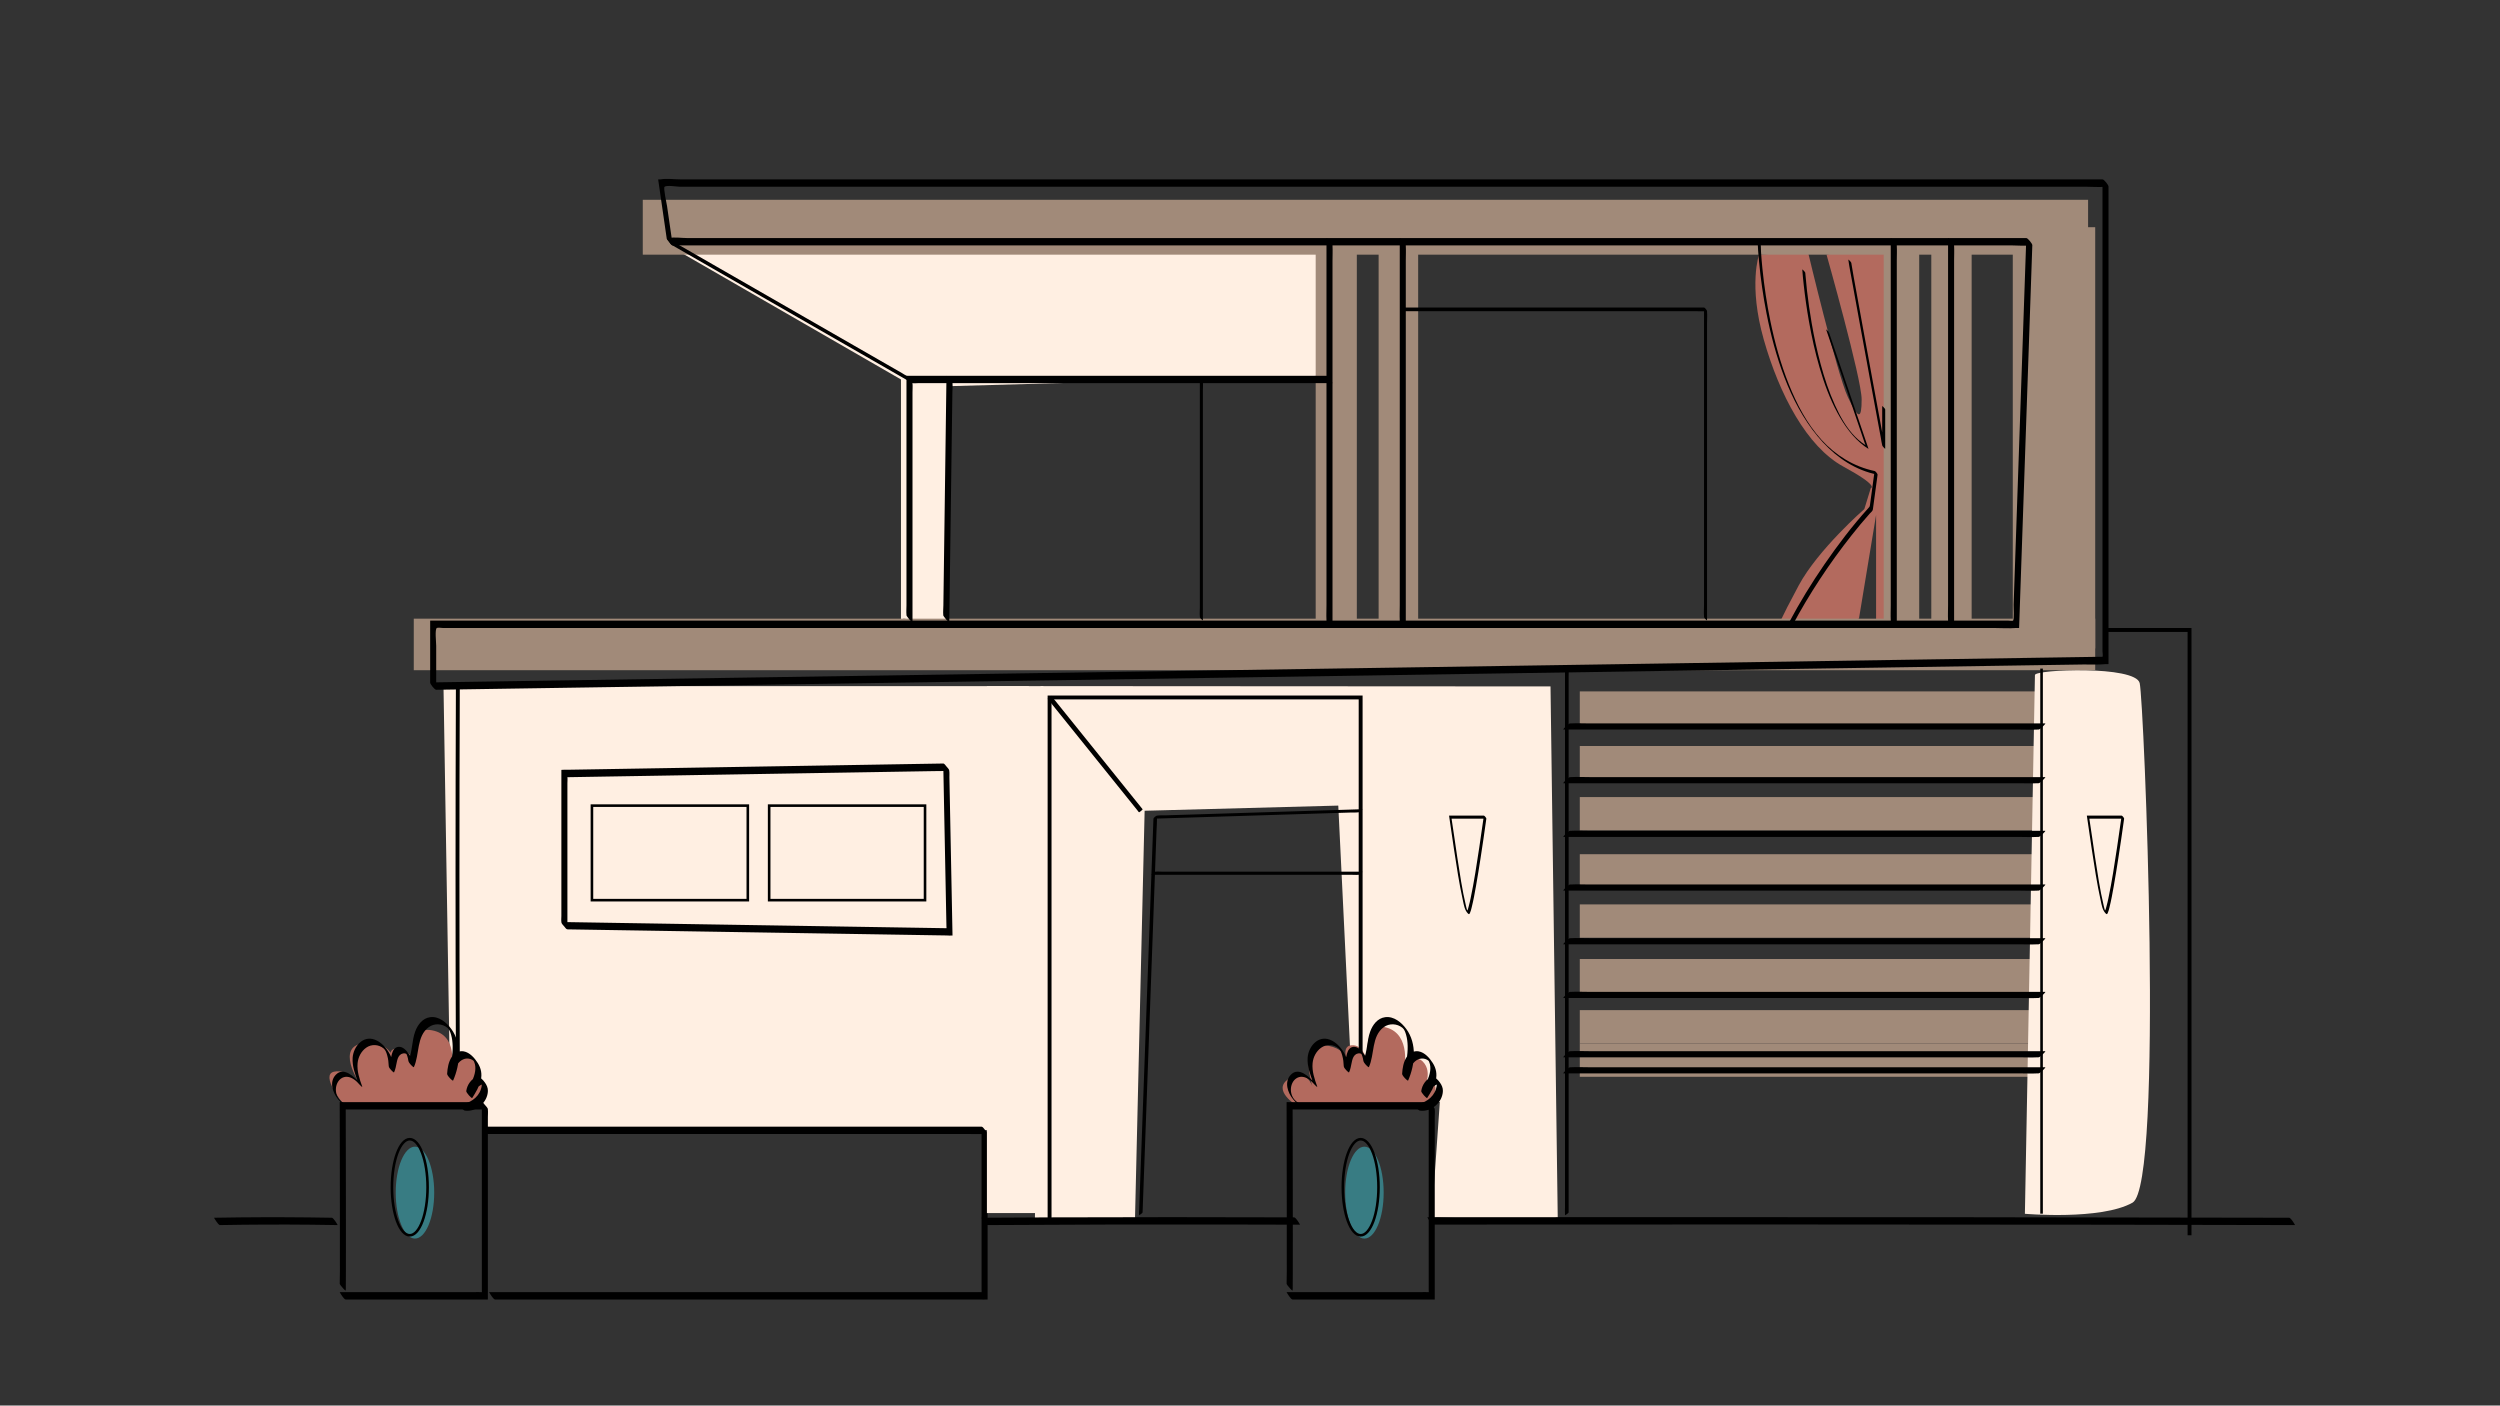 <svg xmlns="http://www.w3.org/2000/svg" xmlns:xlink="http://www.w3.org/1999/xlink" width="1366" zoomAndPan="magnify" viewBox="0 0 1024.5 576" height="768" preserveAspectRatio="xMidYMid meet" version="1.0"><rect x="0" y="0" width="1024.5" height="576" fill="#333333" stroke="none"/><defs><clipPath id="9d446a4f72"><path d="M 584 498 L 940.855 498 L 940.855 503 L 584 503 Z M 584 498 " clip-rule="nonzero"/></clipPath></defs><path fill="#387c83" d="M 177.941 488.734 C 177.941 499.137 174.41 507.57 170.055 507.57 C 165.699 507.57 162.168 499.137 162.168 488.734 C 162.168 478.336 165.699 469.902 170.055 469.902 C 174.41 469.902 177.941 478.336 177.941 488.734 Z M 177.941 488.734 " fill-opacity="1" fill-rule="nonzero"/><path fill="#387c83" d="M 567.027 488.734 C 567.027 499.137 563.496 507.57 559.141 507.57 C 554.785 507.57 551.254 499.137 551.254 488.734 C 551.254 478.336 554.785 469.902 559.141 469.902 C 563.496 469.902 567.027 478.336 567.027 488.734 Z M 567.027 488.734 " fill-opacity="1" fill-rule="nonzero"/><path fill="#b36a5e" d="M 720.867 104.352 C 720.867 104.352 716.418 116.695 722.797 139.18 C 729.176 161.664 740.418 183.047 755.406 191.203 C 770.395 199.355 766.648 200.02 766.648 200.02 C 766.648 200.02 764.004 208.617 764.004 208.617 C 764.004 208.617 745.047 225.148 737.109 239.918 C 729.176 254.684 728.734 256.668 728.734 256.668 C 728.734 256.668 758.062 254.465 758.062 254.465 C 758.062 254.465 761.801 253.52 761.801 253.52 C 761.801 253.52 768.82 211.039 768.82 211.039 C 768.82 211.039 768.82 255.84 768.82 255.84 C 768.82 255.84 777.668 256.008 777.668 256.008 C 777.668 256.008 775.023 98.844 775.023 98.844 C 775.023 98.844 748.516 104.352 748.516 104.352 C 748.516 104.352 762.902 155.273 762.902 163.648 C 762.902 172.023 761.578 172.023 757.172 162.547 C 752.762 153.066 740.859 103.031 740.859 103.031 C 740.859 103.031 720.867 104.352 720.867 104.352 Z M 720.867 104.352 " fill-opacity="1" fill-rule="nonzero"/><path fill="#a18a79" d="M 835.645 297.008 C 835.645 297.008 647.398 297.008 647.398 297.008 C 647.398 297.008 647.398 283.34 647.398 283.34 C 647.398 283.34 835.645 283.34 835.645 283.34 C 835.645 283.34 835.645 297.008 835.645 297.008 Z M 835.645 297.008 " fill-opacity="1" fill-rule="nonzero"/><path fill="#a18a79" d="M 835.645 319.363 C 835.645 319.363 647.398 319.363 647.398 319.363 C 647.398 319.363 647.398 305.699 647.398 305.699 C 647.398 305.699 835.645 305.699 835.645 305.699 C 835.645 305.699 835.645 319.363 835.645 319.363 Z M 835.645 319.363 " fill-opacity="1" fill-rule="nonzero"/><path fill="#a18a79" d="M 835.645 340.305 C 835.645 340.305 647.398 340.305 647.398 340.305 C 647.398 340.305 647.398 326.637 647.398 326.637 C 647.398 326.637 835.645 326.637 835.645 326.637 C 835.645 326.637 835.645 340.305 835.645 340.305 Z M 835.645 340.305 " fill-opacity="1" fill-rule="nonzero"/><path fill="#a18a79" d="M 835.645 363.719 C 835.645 363.719 647.398 363.719 647.398 363.719 C 647.398 363.719 647.398 350.051 647.398 350.051 C 647.398 350.051 835.645 350.051 835.645 350.051 C 835.645 350.051 835.645 363.719 835.645 363.719 Z M 835.645 363.719 " fill-opacity="1" fill-rule="nonzero"/><path fill="#a18a79" d="M 835.645 384.297 C 835.645 384.297 647.398 384.297 647.398 384.297 C 647.398 384.297 647.398 370.629 647.398 370.629 C 647.398 370.629 835.645 370.629 835.645 370.629 C 835.645 370.629 835.645 384.297 835.645 384.297 Z M 835.645 384.297 " fill-opacity="1" fill-rule="nonzero"/><path fill="#a18a79" d="M 835.645 406.652 C 835.645 406.652 647.398 406.652 647.398 406.652 C 647.398 406.652 647.398 392.988 647.398 392.988 C 647.398 392.988 835.645 392.988 835.645 392.988 C 835.645 392.988 835.645 406.652 835.645 406.652 Z M 835.645 406.652 " fill-opacity="1" fill-rule="nonzero"/><path fill="#a18a79" d="M 835.645 427.617 C 835.645 427.617 647.398 427.617 647.398 427.617 C 647.398 427.617 647.398 413.953 647.398 413.953 C 647.398 413.953 835.645 413.953 835.645 413.953 C 835.645 413.953 835.645 427.617 835.645 427.617 Z M 835.645 427.617 " fill-opacity="1" fill-rule="nonzero"/><path fill="#a18a79" d="M 835.645 441.285 C 835.645 441.285 647.398 441.285 647.398 441.285 C 647.398 441.285 647.398 427.621 647.398 427.621 C 647.398 427.621 835.645 427.621 835.645 427.621 C 835.645 427.621 835.645 441.285 835.645 441.285 Z M 835.645 441.285 " fill-opacity="1" fill-rule="nonzero"/><path fill="#ffefe2" d="M 181.742 281.168 C 181.742 281.168 184.555 452.684 184.555 452.684 C 184.555 452.684 197.613 453.16 197.613 453.16 C 197.613 453.16 198.359 461.836 198.359 461.836 C 198.359 461.836 415.672 463.211 415.672 463.211 C 415.672 463.211 421.625 281.168 421.625 281.168 C 421.625 281.168 181.742 281.168 181.742 281.168 Z M 181.742 281.168 " fill-opacity="1" fill-rule="nonzero"/><path fill="#ffefe2" d="M 424.102 500.535 C 424.102 500.535 426.418 281.168 426.418 281.168 C 426.418 281.168 635.402 281.297 635.402 281.297 C 635.402 281.297 638.379 500.406 638.379 500.406 C 638.379 500.406 586.727 498.844 586.727 498.844 C 586.727 498.844 590.051 451.527 590.051 451.527 C 590.051 451.527 554.375 452.52 554.375 452.52 C 554.375 452.52 548.426 330.133 548.426 330.133 C 548.426 330.133 469.07 332.242 469.07 332.242 C 469.07 332.242 465.102 500.281 465.102 500.281 C 465.102 500.281 424.102 500.535 424.102 500.535 Z M 424.102 500.535 " fill-opacity="1" fill-rule="nonzero"/><path fill="#ffefe2" d="M 833.918 276.617 C 833.918 276.617 829.801 497.41 829.801 497.41 C 829.801 497.41 860.969 500.133 873.906 492.855 C 886.844 485.582 878.609 287.199 876.844 279.926 C 875.082 272.648 833.961 274.312 833.918 276.617 Z M 833.918 276.617 " fill-opacity="1" fill-rule="nonzero"/><path fill="#ffefe2" d="M 369.219 255.84 C 369.219 255.84 369.219 155.504 369.219 155.504 C 369.219 155.504 271.348 99.062 271.348 99.062 C 271.348 99.062 541.152 103.363 541.152 103.363 C 541.152 103.363 543.133 153.949 543.133 153.949 C 543.133 153.949 389.105 158.25 389.105 158.25 C 389.105 158.25 387.777 255.84 387.777 255.84 C 387.777 255.84 370.211 253.52 370.211 253.52 " fill-opacity="1" fill-rule="nonzero"/><path fill="#b36a5e" d="M 531.535 453.16 C 531.535 453.16 520.824 446.68 528.23 442.051 C 535.641 437.418 537.844 445.355 537.844 445.355 C 537.844 445.355 532.152 427.699 542.695 428.383 C 553.234 429.066 553.699 438.617 553.699 438.617 C 553.699 438.617 548.395 429.004 553.699 428.363 C 559.004 427.723 560.328 435.438 560.328 435.438 C 560.328 435.438 558.344 418.242 568.262 421.109 C 578.184 423.973 575.98 437.859 574.656 440.504 C 573.332 443.152 578.402 430.367 583.031 434.996 C 587.66 439.625 583.031 447.117 583.031 447.117 C 583.031 447.117 587.223 441.828 588.102 444.914 C 588.984 448 586.727 453.16 586.727 453.16 C 586.727 453.16 584.355 453.824 584.355 453.824 C 584.355 453.824 531.535 453.16 531.535 453.16 Z M 531.535 453.16 " fill-opacity="1" fill-rule="nonzero"/><path fill="#b36a5e" d="M 140.445 452.094 C 140.445 452.094 131.129 440.504 136.871 439.184 C 142.617 437.859 147.578 444.379 147.578 444.379 C 147.578 444.379 136.473 428.023 150.125 427.43 C 163.777 426.84 161.793 439.762 161.793 439.762 C 161.793 439.762 156.621 428.648 163.242 429.883 C 169.859 431.117 169.566 436.043 169.566 436.043 C 169.566 436.043 166.203 420.227 177.004 422.211 C 187.805 424.195 185.16 436.98 184.938 439.844 C 184.938 439.844 186.043 430.145 192.875 433.453 C 199.707 436.758 193.977 446.238 193.977 446.238 C 193.977 446.238 198.117 441.387 198.691 445.137 C 199.266 448.883 196.402 453.824 196.402 453.824 C 196.402 453.824 140.445 453.16 140.445 453.16 " fill-opacity="1" fill-rule="nonzero"/><path fill="#a18a79" d="M 858.617 274.648 C 858.617 274.648 169.566 274.648 169.566 274.648 C 169.566 274.648 169.566 253.52 169.566 253.52 C 169.566 253.52 858.617 253.52 858.617 253.52 C 858.617 253.52 858.617 274.648 858.617 274.648 Z M 858.617 274.648 " fill-opacity="1" fill-rule="nonzero"/><path fill="#a18a79" d="M 855.699 104.355 C 855.699 104.355 263.41 104.355 263.41 104.355 C 263.41 104.355 263.41 81.871 263.41 81.871 C 263.41 81.871 855.699 81.871 855.699 81.871 C 855.699 81.871 855.699 104.355 855.699 104.355 Z M 855.699 104.355 " fill-opacity="1" fill-rule="nonzero"/><path fill="#a18a79" d="M 556.031 260.746 C 556.031 260.746 539.168 260.746 539.168 260.746 C 539.168 260.746 539.168 95.758 539.168 95.758 C 539.168 95.758 556.031 95.758 556.031 95.758 C 556.031 95.758 556.031 260.746 556.031 260.746 Z M 556.031 260.746 " fill-opacity="1" fill-rule="nonzero"/><path fill="#a18a79" d="M 581.16 264.086 C 581.16 264.086 564.957 264.086 564.957 264.086 C 564.957 264.086 564.957 95.758 564.957 95.758 C 564.957 95.758 581.16 95.758 581.16 95.758 C 581.16 95.758 581.16 264.086 581.16 264.086 Z M 581.16 264.086 " fill-opacity="1" fill-rule="nonzero"/><path fill="#a18a79" d="M 786.488 260.746 C 786.488 260.746 771.941 260.746 771.941 260.746 C 771.941 260.746 771.941 99.059 771.941 99.059 C 771.941 99.059 786.488 99.059 786.488 99.059 C 786.488 99.059 786.488 260.746 786.488 260.746 Z M 786.488 260.746 " fill-opacity="1" fill-rule="nonzero"/><path fill="#a18a79" d="M 807.98 260.746 C 807.98 260.746 791.445 260.746 791.445 260.746 C 791.445 260.746 791.445 98.07 791.445 98.07 C 791.445 98.07 807.98 98.07 807.98 98.07 C 807.98 98.07 807.98 260.746 807.98 260.746 Z M 807.98 260.746 " fill-opacity="1" fill-rule="nonzero"/><path fill="#a18a79" d="M 858.617 265.707 C 858.617 265.707 824.84 265.707 824.84 265.707 C 824.84 265.707 824.84 93.109 824.84 93.109 C 824.84 93.109 858.617 93.109 858.617 93.109 C 858.617 93.109 858.617 265.707 858.617 265.707 Z M 858.617 265.707 " fill-opacity="1" fill-rule="nonzero"/><path fill="#000000" d="M 275.668 100.566 C 275.668 100.566 290.539 100.566 290.539 100.566 C 290.539 100.566 331.008 100.566 331.008 100.566 C 331.008 100.566 391.16 100.566 391.16 100.566 C 391.16 100.566 464.258 100.566 464.258 100.566 C 464.258 100.566 544.32 100.566 544.32 100.566 C 544.32 100.566 625.137 100.566 625.137 100.566 C 625.137 100.566 700.508 100.566 700.508 100.566 C 700.508 100.566 764.457 100.566 764.457 100.566 C 764.457 100.566 810.227 100.566 810.227 100.566 C 810.227 100.566 824.465 100.566 824.465 100.566 C 826.883 100.566 829.5 100.848 831.906 100.566 C 832.207 100.531 832.531 100.566 832.836 100.566 C 832.012 99.594 831.191 98.621 830.371 97.652 C 829.465 123.895 828.559 150.141 827.652 176.383 C 827.031 194.316 826.414 212.254 825.793 230.188 C 825.59 236.074 825.387 241.957 825.184 247.84 C 825.152 248.793 825.488 253.906 824.961 254.336 C 824.707 254.543 823.398 254.336 823.094 254.336 C 823.094 254.336 817.801 254.336 817.801 254.336 C 817.801 254.336 798.133 254.336 798.133 254.336 C 798.133 254.336 728.195 254.336 728.195 254.336 C 728.195 254.336 628.98 254.336 628.98 254.336 C 628.98 254.336 514.328 254.336 514.328 254.336 C 514.328 254.336 398.062 254.336 398.062 254.336 C 398.062 254.336 294.023 254.336 294.023 254.336 C 294.023 254.336 216.047 254.336 216.047 254.336 C 216.047 254.336 177.957 254.336 177.957 254.336 C 177.957 254.336 176.289 254.336 176.289 254.336 C 176.285 254.367 176.281 254.398 176.281 254.43 C 176.281 254.43 176.281 279.758 176.281 279.758 C 176.281 280.352 178.102 282.684 178.742 282.672 C 184.887 282.578 191.031 282.484 197.176 282.387 C 213.746 282.133 230.316 281.879 246.891 281.625 C 271.555 281.246 296.219 280.867 320.887 280.488 C 350.773 280.027 380.66 279.57 410.547 279.109 C 443.504 278.605 476.461 278.098 509.418 277.594 C 542.461 277.086 575.504 276.578 608.547 276.07 C 639.566 275.594 670.586 275.117 701.605 274.641 C 727.645 274.238 753.68 273.84 779.719 273.441 C 798.57 273.152 817.422 272.859 836.277 272.57 C 842.098 272.48 847.922 272.395 853.742 272.305 C 856.754 272.258 859.898 272.465 862.895 272.16 C 863.277 272.121 863.676 272.152 864.059 272.145 C 864.062 272.113 864.066 272.078 864.066 272.047 C 864.066 272.047 864.066 205.543 864.066 205.543 C 864.066 205.543 864.066 100.477 864.066 100.477 C 864.066 100.477 864.066 76.418 864.066 76.418 C 864.066 75.812 862.254 73.504 861.605 73.504 C 861.605 73.504 845.789 73.504 845.789 73.504 C 845.789 73.504 802.742 73.504 802.742 73.504 C 802.742 73.504 739.074 73.504 739.074 73.504 C 739.074 73.504 661.387 73.504 661.387 73.504 C 661.387 73.504 576.285 73.504 576.285 73.504 C 576.285 73.504 490.371 73.504 490.371 73.504 C 490.371 73.504 410.258 73.504 410.258 73.504 C 410.258 73.504 342.539 73.504 342.539 73.504 C 342.539 73.504 293.832 73.504 293.832 73.504 C 293.832 73.504 278.621 73.504 278.621 73.504 C 276.133 73.504 273.188 73.062 270.73 73.504 C 270.418 73.559 270.051 73.504 269.73 73.504 C 269.727 73.535 269.727 73.566 269.723 73.598 C 270.883 81.617 272.043 89.633 273.207 97.652 C 273.355 98.695 275.625 100.094 275.676 100.469 C 274.906 95.145 274.137 89.824 273.363 84.5 C 273.195 83.316 271.727 76.953 272.363 76.512 C 273.367 75.816 277.348 76.512 278.516 76.512 C 278.516 76.512 313.957 76.512 313.957 76.512 C 313.957 76.512 374.082 76.512 374.082 76.512 C 374.082 76.512 451.793 76.512 451.793 76.512 C 451.793 76.512 539.051 76.512 539.051 76.512 C 539.051 76.512 628.707 76.512 628.707 76.512 C 628.707 76.512 713.648 76.512 713.648 76.512 C 713.648 76.512 785.781 76.512 785.781 76.512 C 785.781 76.512 838.023 76.512 838.023 76.512 C 838.023 76.512 854.418 76.512 854.418 76.512 C 857.227 76.512 860.195 76.789 862.996 76.512 C 863.344 76.477 863.711 76.512 864.059 76.512 C 863.238 75.543 862.418 74.57 861.598 73.598 C 861.598 73.598 861.598 154.055 861.598 154.055 C 861.598 154.055 861.598 261.305 861.598 261.305 C 861.598 261.305 861.598 266.84 861.598 266.84 C 861.598 267.203 861.852 268.859 861.598 269.152 C 861.574 269.176 860.285 269.152 859.949 269.16 C 855.141 269.234 850.328 269.309 845.52 269.379 C 823.234 269.723 800.949 270.066 778.664 270.406 C 744.293 270.938 709.926 271.465 675.555 271.992 C 634.406 272.625 593.262 273.258 552.117 273.887 C 509.578 274.543 467.043 275.195 424.508 275.848 C 385.785 276.445 347.062 277.039 308.336 277.633 C 279.246 278.078 250.152 278.527 221.062 278.973 C 206.77 279.191 192.473 279.414 178.18 279.633 C 177.551 279.641 176.918 279.652 176.289 279.66 C 177.109 280.633 177.93 281.605 178.754 282.574 C 178.754 282.574 178.754 264.633 178.754 264.633 C 178.754 263.238 178.133 257.863 179.02 257.344 C 179.469 257.082 180.879 257.344 181.387 257.344 C 181.387 257.344 186.07 257.344 186.07 257.344 C 186.07 257.344 225.406 257.344 225.406 257.344 C 225.406 257.344 291.633 257.344 291.633 257.344 C 291.633 257.344 376.633 257.344 376.633 257.344 C 376.633 257.344 472.289 257.344 472.289 257.344 C 472.289 257.344 570.48 257.344 570.48 257.344 C 570.48 257.344 663.09 257.344 663.09 257.344 C 663.09 257.344 742 257.344 742 257.344 C 742 257.344 799.094 257.344 799.094 257.344 C 799.094 257.344 816.926 257.344 816.926 257.344 C 819.996 257.344 823.195 257.605 826.258 257.344 C 826.641 257.312 827.035 257.344 827.422 257.344 C 827.422 257.312 827.426 257.281 827.43 257.25 C 828.035 239.637 828.645 222.023 829.254 204.414 C 830.227 176.215 831.199 148.012 832.176 119.812 C 832.398 113.363 832.621 106.918 832.844 100.469 C 832.863 99.875 831.012 97.555 830.379 97.555 C 830.379 97.555 815.512 97.555 815.512 97.555 C 815.512 97.555 775.039 97.555 775.039 97.555 C 775.039 97.555 714.891 97.555 714.891 97.555 C 714.891 97.555 641.789 97.555 641.789 97.555 C 641.789 97.555 561.727 97.555 561.727 97.555 C 561.727 97.555 480.91 97.555 480.91 97.555 C 480.91 97.555 405.543 97.555 405.543 97.555 C 405.543 97.555 341.59 97.555 341.59 97.555 C 341.59 97.555 295.824 97.555 295.824 97.555 C 295.824 97.555 281.582 97.555 281.582 97.555 C 279.293 97.555 276.391 97.07 274.145 97.555 C 273.859 97.617 273.504 97.555 273.215 97.555 C 273.684 97.555 274.621 100.566 275.668 100.566 Z M 275.668 100.566 " fill-opacity="1" fill-rule="nonzero"/><path fill="#000000" d="M 543.59 97.652 C 543.59 97.652 543.59 101.852 543.59 101.852 C 543.59 101.852 543.59 113.277 543.59 113.277 C 543.59 113.277 543.59 130.18 543.59 130.18 C 543.59 130.18 543.59 150.719 543.59 150.719 C 543.59 150.719 543.59 173.211 543.59 173.211 C 543.59 173.211 543.59 195.996 543.59 195.996 C 543.59 195.996 543.59 217.238 543.59 217.238 C 543.59 217.238 543.59 235.191 543.59 235.191 C 543.59 235.191 543.59 248.055 543.59 248.055 C 543.59 250.082 543.477 252.145 543.59 254.168 C 543.594 254.258 543.59 254.344 543.59 254.43 C 543.59 254.641 543.945 255.086 544.039 255.219 C 544.32 255.625 544.637 256.02 544.965 256.395 C 545.09 256.539 546.062 257.535 546.062 257.25 C 546.062 257.25 546.062 253.051 546.062 253.051 C 546.062 253.051 546.062 241.621 546.062 241.621 C 546.062 241.621 546.062 224.723 546.062 224.723 C 546.062 224.723 546.062 204.184 546.062 204.184 C 546.062 204.184 546.062 181.691 546.062 181.691 C 546.062 181.691 546.062 158.906 546.062 158.906 C 546.062 158.906 546.062 137.66 546.062 137.66 C 546.062 137.66 546.062 119.711 546.062 119.711 C 546.062 119.711 546.062 106.848 546.062 106.848 C 546.062 104.82 546.176 102.758 546.062 100.73 C 546.059 100.645 546.062 100.555 546.062 100.469 C 546.062 100.262 545.707 99.816 545.613 99.684 C 545.332 99.273 545.016 98.879 544.688 98.508 C 544.562 98.363 543.59 97.367 543.59 97.652 Z M 543.59 97.652 " fill-opacity="1" fill-rule="nonzero"/><path fill="#000000" d="M 573.621 97.652 C 573.621 97.652 573.621 101.852 573.621 101.852 C 573.621 101.852 573.621 113.277 573.621 113.277 C 573.621 113.277 573.621 130.18 573.621 130.18 C 573.621 130.18 573.621 150.719 573.621 150.719 C 573.621 150.719 573.621 173.211 573.621 173.211 C 573.621 173.211 573.621 195.996 573.621 195.996 C 573.621 195.996 573.621 217.238 573.621 217.238 C 573.621 217.238 573.621 235.191 573.621 235.191 C 573.621 235.191 573.621 248.055 573.621 248.055 C 573.621 250.082 573.508 252.145 573.621 254.168 C 573.629 254.258 573.621 254.344 573.621 254.43 C 573.621 254.641 573.977 255.086 574.07 255.219 C 574.352 255.625 574.668 256.02 574.996 256.395 C 575.121 256.539 576.094 257.535 576.094 257.25 C 576.094 257.25 576.094 253.051 576.094 253.051 C 576.094 253.051 576.094 241.621 576.094 241.621 C 576.094 241.621 576.094 224.723 576.094 224.723 C 576.094 224.723 576.094 204.184 576.094 204.184 C 576.094 204.184 576.094 181.691 576.094 181.691 C 576.094 181.691 576.094 158.906 576.094 158.906 C 576.094 158.906 576.094 137.66 576.094 137.66 C 576.094 137.66 576.094 119.711 576.094 119.711 C 576.094 119.711 576.094 106.848 576.094 106.848 C 576.094 104.82 576.207 102.758 576.094 100.73 C 576.09 100.645 576.094 100.555 576.094 100.469 C 576.094 100.262 575.738 99.816 575.645 99.684 C 575.363 99.273 575.047 98.879 574.719 98.508 C 574.594 98.363 573.621 97.367 573.621 97.652 Z M 573.621 97.652 " fill-opacity="1" fill-rule="nonzero"/><path fill="#000000" d="M 774.832 97.652 C 774.832 97.652 774.832 101.852 774.832 101.852 C 774.832 101.852 774.832 113.277 774.832 113.277 C 774.832 113.277 774.832 130.18 774.832 130.18 C 774.832 130.18 774.832 150.719 774.832 150.719 C 774.832 150.719 774.832 173.211 774.832 173.211 C 774.832 173.211 774.832 195.996 774.832 195.996 C 774.832 195.996 774.832 217.238 774.832 217.238 C 774.832 217.238 774.832 235.191 774.832 235.191 C 774.832 235.191 774.832 248.055 774.832 248.055 C 774.832 250.082 774.719 252.145 774.832 254.168 C 774.84 254.258 774.832 254.344 774.832 254.43 C 774.832 254.641 775.188 255.086 775.281 255.219 C 775.562 255.625 775.879 256.02 776.207 256.395 C 776.336 256.539 777.305 257.535 777.305 257.25 C 777.305 257.25 777.305 253.051 777.305 253.051 C 777.305 253.051 777.305 241.621 777.305 241.621 C 777.305 241.621 777.305 224.723 777.305 224.723 C 777.305 224.723 777.305 204.184 777.305 204.184 C 777.305 204.184 777.305 181.691 777.305 181.691 C 777.305 181.691 777.305 158.906 777.305 158.906 C 777.305 158.906 777.305 137.66 777.305 137.66 C 777.305 137.66 777.305 119.711 777.305 119.711 C 777.305 119.711 777.305 106.848 777.305 106.848 C 777.305 104.82 777.418 102.758 777.305 100.73 C 777.301 100.645 777.305 100.555 777.305 100.469 C 777.305 100.262 776.949 99.816 776.859 99.684 C 776.574 99.273 776.258 98.879 775.93 98.508 C 775.805 98.363 774.832 97.367 774.832 97.652 Z M 774.832 97.652 " fill-opacity="1" fill-rule="nonzero"/><path fill="#000000" d="M 800.789 257.25 C 800.789 257.25 800.789 253.051 800.789 253.051 C 800.789 253.051 800.789 241.621 800.789 241.621 C 800.789 241.621 800.789 224.723 800.789 224.723 C 800.789 224.723 800.789 204.184 800.789 204.184 C 800.789 204.184 800.789 181.691 800.789 181.691 C 800.789 181.691 800.789 158.906 800.789 158.906 C 800.789 158.906 800.789 137.66 800.789 137.66 C 800.789 137.66 800.789 119.711 800.789 119.711 C 800.789 119.711 800.789 106.848 800.789 106.848 C 800.789 104.82 800.902 102.754 800.789 100.73 C 800.785 100.645 800.789 100.555 800.789 100.469 C 800.789 100.262 800.434 99.816 800.344 99.684 C 800.059 99.273 799.742 98.879 799.418 98.508 C 799.289 98.363 798.316 97.367 798.316 97.652 C 798.316 97.652 798.316 101.852 798.316 101.852 C 798.316 101.852 798.316 113.277 798.316 113.277 C 798.316 113.277 798.316 130.18 798.316 130.18 C 798.316 130.18 798.316 150.719 798.316 150.719 C 798.316 150.719 798.316 173.211 798.316 173.211 C 798.316 173.211 798.316 195.996 798.316 195.996 C 798.316 195.996 798.316 217.238 798.316 217.238 C 798.316 217.238 798.316 235.191 798.316 235.191 C 798.316 235.191 798.316 248.051 798.316 248.051 C 798.316 250.078 798.203 252.145 798.316 254.172 C 798.324 254.258 798.316 254.344 798.316 254.43 C 798.316 254.641 798.672 255.086 798.766 255.219 C 799.047 255.625 799.363 256.023 799.691 256.395 C 799.82 256.539 800.789 257.535 800.789 257.25 Z M 800.789 257.25 " fill-opacity="1" fill-rule="nonzero"/><path fill="#000000" d="M 720.25 98.355 C 720.336 101.27 720.578 104.188 720.848 107.09 C 721.512 114.215 722.52 121.309 723.895 128.328 C 725.641 137.27 727.98 146.125 731.254 154.633 C 734.578 163.27 738.902 171.613 744.836 178.762 C 750.469 185.555 757.566 191.148 766.117 193.699 C 767.195 194.02 768.285 194.293 769.387 194.52 C 768.992 194.02 768.602 193.52 768.207 193.02 C 767.578 197.652 766.949 202.289 766.32 206.922 C 766.215 207.707 766.043 207.785 765.469 208.418 C 758.996 215.586 753.125 223.336 747.652 231.281 C 742.379 238.941 737.516 246.883 733.145 255.086 C 732.957 255.441 734.398 256.543 734.371 256.594 C 741.363 243.465 749.598 230.98 758.82 219.312 C 761.203 216.301 763.652 213.336 766.211 210.469 C 766.664 209.961 767.41 209.473 767.504 208.77 C 768.148 204.02 768.789 199.273 769.434 194.527 C 769.48 194.203 768.57 193.09 768.254 193.027 C 759.773 191.27 752.262 186.621 746.457 180.246 C 740.5 173.699 736.305 165.621 733.043 157.453 C 729.703 149.102 727.309 140.391 725.5 131.59 C 724.043 124.496 722.969 117.32 722.242 110.113 C 722.008 107.812 721.812 105.504 721.664 103.195 C 721.594 102.121 721.66 100.965 721.488 99.902 C 721.484 99.859 721.488 99.809 721.484 99.766 C 721.477 99.449 720.992 99.004 720.797 98.785 C 720.734 98.711 720.246 98.215 720.25 98.355 Z M 720.25 98.355 " fill-opacity="1" fill-rule="nonzero"/><path fill="#000000" d="M 738.574 110.445 C 738.711 112.488 738.922 114.527 739.145 116.562 C 739.695 121.594 740.41 126.605 741.289 131.59 C 742.43 138.035 743.84 144.441 745.684 150.727 C 747.543 157.074 749.828 163.367 752.992 169.188 C 755.781 174.316 759.352 179.379 764.098 182.875 C 764.602 183.242 765.117 183.59 765.645 183.922 C 765.691 183.941 765.711 183.926 765.695 183.879 C 763.871 178.504 762.047 173.133 760.223 167.762 C 757.34 159.27 754.457 150.773 751.57 142.277 C 750.91 140.332 750.246 138.379 749.586 136.434 C 749.461 136.066 749.148 135.734 748.898 135.449 C 748.824 135.367 748.32 134.934 748.348 135.023 C 748.992 136.922 749.637 138.816 750.281 140.715 C 751.789 145.152 753.297 149.59 754.805 154.031 C 756.504 159.043 758.207 164.055 759.91 169.066 C 761.164 172.766 762.422 176.465 763.68 180.164 C 763.844 180.648 764.008 181.133 764.172 181.617 C 764.234 181.809 764.449 182.18 764.43 182.383 C 764.418 182.535 764.477 182.418 764.285 182.281 C 763.812 181.949 763.324 181.637 762.863 181.289 C 761.949 180.594 761.086 179.836 760.281 179.023 C 756.637 175.355 754.078 170.652 751.957 165.984 C 749.504 160.59 747.645 154.934 746.098 149.223 C 744.602 143.695 743.41 138.094 742.43 132.453 C 741.656 128.008 741.016 123.535 740.5 119.051 C 740.238 116.758 740.07 114.457 739.832 112.16 C 739.824 112.059 739.82 111.957 739.812 111.852 C 739.789 111.531 739.328 111.102 739.125 110.871 C 739.062 110.801 738.566 110.309 738.574 110.445 Z M 738.574 110.445 " fill-opacity="1" fill-rule="nonzero"/><path fill="#000000" d="M 757.445 106.402 C 757.863 109.473 758.492 112.527 759.043 115.578 C 760.148 121.73 761.273 127.879 762.398 134.027 C 763.703 141.156 765.012 148.281 766.324 155.41 C 767.441 161.465 768.559 167.523 769.68 173.578 C 770.047 175.559 770.414 177.543 770.781 179.523 C 770.949 180.449 771.051 181.434 771.301 182.344 C 771.312 182.383 771.316 182.426 771.324 182.469 C 771.391 182.816 771.785 183.195 772.012 183.449 C 772.074 183.523 772.559 184.02 772.559 183.879 C 772.559 183.879 772.559 169.855 772.559 169.855 C 772.559 169.855 772.559 167.844 772.559 167.844 C 772.559 167.539 772.062 167.078 771.875 166.863 C 771.809 166.789 771.324 166.293 771.324 166.434 C 771.324 166.434 771.324 180.457 771.324 180.457 C 771.324 180.457 771.324 182.469 771.324 182.469 C 771.738 182.938 772.148 183.41 772.559 183.879 C 772.117 181.492 771.676 179.109 771.238 176.723 C 770.164 170.922 769.094 165.117 768.023 159.316 C 766.711 152.207 765.406 145.102 764.102 137.996 C 762.938 131.633 761.773 125.27 760.625 118.906 C 759.984 115.355 759.305 111.809 758.746 108.242 C 758.723 108.102 758.699 107.957 758.68 107.812 C 758.637 107.473 758.211 107.074 757.992 106.832 C 757.93 106.758 757.43 106.277 757.445 106.402 Z M 757.445 106.402 " fill-opacity="1" fill-rule="nonzero"/><path fill="#000000" d="M 575.473 127.52 C 575.473 127.52 578.801 127.52 578.801 127.52 C 578.801 127.52 587.812 127.52 587.812 127.52 C 587.812 127.52 601.191 127.52 601.191 127.52 C 601.191 127.52 617.441 127.52 617.441 127.52 C 617.441 127.52 635.32 127.52 635.32 127.52 C 635.32 127.52 653.289 127.52 653.289 127.52 C 653.289 127.52 670.117 127.52 670.117 127.52 C 670.117 127.52 684.277 127.52 684.277 127.52 C 684.277 127.52 694.504 127.52 694.504 127.52 C 696.098 127.52 697.742 127.641 699.328 127.52 C 699.398 127.516 699.469 127.52 699.539 127.52 C 699.539 127.52 698.309 126.062 698.309 126.062 C 698.309 126.062 698.309 129.469 698.309 129.469 C 698.309 129.469 698.309 138.68 698.309 138.68 C 698.309 138.68 698.309 152.293 698.309 152.293 C 698.309 152.293 698.309 168.98 698.309 168.98 C 698.309 168.98 698.309 187.176 698.309 187.176 C 698.309 187.176 698.309 205.543 698.309 205.543 C 698.309 205.543 698.309 222.746 698.309 222.746 C 698.309 222.746 698.309 237.223 698.309 237.223 C 698.309 237.223 698.309 247.641 698.309 247.641 C 698.309 249.273 698.168 250.977 698.309 252.602 C 698.312 252.672 698.309 252.746 698.309 252.816 C 698.309 253.121 698.805 253.582 698.996 253.797 C 699.059 253.871 699.543 254.367 699.543 254.227 C 699.543 254.227 699.543 250.82 699.543 250.82 C 699.543 250.82 699.543 241.605 699.543 241.605 C 699.543 241.605 699.543 227.992 699.543 227.992 C 699.543 227.992 699.543 211.309 699.543 211.309 C 699.543 211.309 699.543 193.113 699.543 193.113 C 699.543 193.113 699.543 174.746 699.543 174.746 C 699.543 174.746 699.543 157.543 699.543 157.543 C 699.543 157.543 699.543 143.066 699.543 143.066 C 699.543 143.066 699.543 132.648 699.543 132.648 C 699.543 131.016 699.684 129.312 699.543 127.684 C 699.535 127.617 699.543 127.543 699.543 127.473 C 699.543 127.172 698.637 126.016 698.312 126.016 C 698.312 126.016 694.98 126.016 694.98 126.016 C 694.98 126.016 685.973 126.016 685.973 126.016 C 685.973 126.016 672.594 126.016 672.594 126.016 C 672.594 126.016 656.344 126.016 656.344 126.016 C 656.344 126.016 638.461 126.016 638.461 126.016 C 638.461 126.016 620.496 126.016 620.496 126.016 C 620.496 126.016 603.664 126.016 603.664 126.016 C 603.664 126.016 589.508 126.016 589.508 126.016 C 589.508 126.016 579.277 126.016 579.277 126.016 C 579.277 126.016 576.113 126.016 576.113 126.016 C 575.617 126.016 574.938 125.895 574.453 126.016 C 574.395 126.031 574.309 126.016 574.246 126.016 C 574.203 126.016 574.711 126.789 574.762 126.848 C 574.902 127.02 575.215 127.52 575.473 127.52 Z M 575.473 127.52 " fill-opacity="1" fill-rule="nonzero"/><path fill="#000000" d="M 275.574 100.555 C 280.559 103.418 285.547 106.285 290.535 109.148 C 301.574 115.488 312.613 121.828 323.652 128.172 C 334.832 134.594 346.012 141.012 357.191 147.434 C 361.035 149.641 364.875 151.848 368.719 154.055 C 369.871 154.719 371.023 155.379 372.176 156.043 C 372.664 156.324 373.227 156.781 373.766 156.953 C 374.508 157.191 375.547 157.008 376.324 157.008 C 376.324 157.008 384.496 157.008 384.496 157.008 C 384.496 157.008 413.871 157.008 413.871 157.008 C 413.871 157.008 453.379 157.008 453.379 157.008 C 453.379 157.008 494.395 157.008 494.395 157.008 C 494.395 157.008 527.98 157.008 527.98 157.008 C 527.98 157.008 545.258 157.008 545.258 157.008 C 545.258 157.008 546.055 157.008 546.055 157.008 C 546.137 157.008 545.121 155.465 545.023 155.344 C 544.742 155 544.109 154 543.598 154 C 543.598 154 531.469 154 531.469 154 C 531.469 154 501.203 154 501.203 154 C 501.203 154 461.188 154 461.188 154 C 461.188 154 420.652 154 420.652 154 C 420.652 154 387.848 154 387.848 154 C 382.539 154 377.227 153.969 371.914 154 C 371.562 154 371.566 153.984 371.469 153.949 C 370.875 153.719 370.293 153.273 369.742 152.957 C 366.836 151.285 363.93 149.617 361.023 147.949 C 350.652 141.992 340.285 136.035 329.914 130.082 C 318.34 123.43 306.762 116.781 295.188 110.133 C 288.23 106.137 281.273 102.141 274.316 98.145 C 274.316 98.145 273.309 97.566 273.309 97.566 C 273.055 97.422 273.867 98.734 273.926 98.812 C 274.375 99.41 274.906 100.172 275.574 100.555 Z M 275.574 100.555 " fill-opacity="1" fill-rule="nonzero"/><path fill="#000000" d="M 371.473 154.094 C 371.473 154.094 371.473 163.898 371.473 163.898 C 371.473 163.898 371.473 187.266 371.473 187.266 C 371.473 187.266 371.473 215.594 371.473 215.594 C 371.473 215.594 371.473 240.074 371.473 240.074 C 371.473 240.074 371.473 248.117 371.473 248.117 C 371.473 249.371 371.352 250.691 371.473 251.941 C 371.477 251.996 371.473 252.055 371.473 252.109 C 371.473 252.32 371.824 252.766 371.918 252.898 C 372.199 253.305 372.516 253.699 372.844 254.074 C 372.973 254.219 373.941 255.215 373.941 254.93 C 373.941 254.93 373.941 245.125 373.941 245.125 C 373.941 245.125 373.941 221.758 373.941 221.758 C 373.941 221.758 373.941 193.43 373.941 193.43 C 373.941 193.43 373.941 168.949 373.941 168.949 C 373.941 168.949 373.941 160.906 373.941 160.906 C 373.941 159.652 374.062 158.332 373.941 157.082 C 373.938 157.027 373.941 156.969 373.941 156.914 C 373.941 156.703 373.586 156.258 373.496 156.125 C 373.211 155.719 372.898 155.324 372.57 154.949 C 372.441 154.805 371.473 153.809 371.473 154.094 Z M 371.473 154.094 " fill-opacity="1" fill-rule="nonzero"/><path fill="#000000" d="M 387.867 154.094 C 387.824 157.363 387.781 160.629 387.734 163.898 C 387.629 171.688 387.523 179.477 387.418 187.266 C 387.289 196.711 387.164 206.152 387.035 215.594 C 386.926 223.754 386.812 231.914 386.703 240.074 C 386.668 242.758 386.633 245.438 386.594 248.117 C 386.578 249.371 386.438 250.691 386.543 251.941 C 386.547 251.996 386.543 252.055 386.543 252.109 C 386.539 252.316 386.898 252.77 386.988 252.898 C 387.27 253.309 387.586 253.703 387.914 254.074 C 388.043 254.219 389.008 255.215 389.012 254.93 C 389.059 251.66 389.102 248.395 389.145 245.125 C 389.25 237.336 389.355 229.547 389.461 221.758 C 389.59 212.312 389.719 202.871 389.844 193.43 C 389.957 185.27 390.066 177.109 390.176 168.949 C 390.215 166.27 390.25 163.586 390.285 160.906 C 390.301 159.652 390.445 158.332 390.336 157.082 C 390.332 157.027 390.34 156.969 390.34 156.914 C 390.344 156.707 389.98 156.254 389.895 156.125 C 389.609 155.719 389.293 155.324 388.965 154.949 C 388.84 154.805 387.871 153.809 387.867 154.094 Z M 387.867 154.094 " fill-opacity="1" fill-rule="nonzero"/><path fill="#000000" d="M 491.699 154.801 C 491.699 154.801 491.699 164.602 491.699 164.602 C 491.699 164.602 491.699 187.973 491.699 187.973 C 491.699 187.973 491.699 216.301 491.699 216.301 C 491.699 216.301 491.699 240.781 491.699 240.781 C 491.699 240.781 491.699 248.82 491.699 248.82 C 491.699 250.07 491.566 251.402 491.699 252.645 C 491.707 252.699 491.699 252.758 491.699 252.816 C 491.699 253.121 492.195 253.582 492.387 253.797 C 492.449 253.867 492.938 254.367 492.938 254.223 C 492.938 254.223 492.938 244.422 492.938 244.422 C 492.938 244.422 492.938 221.051 492.938 221.051 C 492.938 221.051 492.938 192.723 492.938 192.723 C 492.938 192.723 492.938 168.246 492.938 168.246 C 492.938 168.246 492.938 160.203 492.938 160.203 C 492.938 158.953 493.07 157.621 492.938 156.379 C 492.93 156.324 492.938 156.262 492.938 156.207 C 492.938 155.902 492.438 155.441 492.25 155.227 C 492.188 155.152 491.699 154.656 491.699 154.801 Z M 491.699 154.801 " fill-opacity="1" fill-rule="nonzero"/><path fill="#000000" d="M 141.672 528.887 C 141.754 528.25 141.715 527.578 141.719 526.934 C 141.734 525.398 141.742 523.863 141.746 522.328 C 141.762 517.32 141.762 512.316 141.762 507.309 C 141.762 501.012 141.754 494.711 141.746 488.414 C 141.738 482.355 141.727 476.301 141.715 470.242 C 141.707 466.039 141.699 461.836 141.688 457.633 C 141.684 456.703 141.695 455.77 141.68 454.836 C 141.68 454.793 141.656 454.645 141.68 454.605 C 141.734 454.527 141.609 454.695 141.695 454.664 C 141.891 454.602 142.215 454.664 142.414 454.664 C 142.414 454.664 153.312 454.664 153.312 454.664 C 153.312 454.664 171.363 454.664 171.363 454.664 C 171.363 454.664 189.258 454.664 189.258 454.664 C 189.258 454.664 199.434 454.664 199.434 454.664 C 199.434 454.664 199.918 454.664 199.918 454.664 C 199.098 453.695 198.277 452.723 197.457 451.75 C 197.457 451.75 197.457 457.762 197.457 457.762 C 197.457 457.762 197.457 472.711 197.457 472.711 C 197.457 472.711 197.457 492.059 197.457 492.059 C 197.457 492.059 197.457 511.02 197.457 511.02 C 197.457 511.02 197.457 525.035 197.457 525.035 C 197.457 525.035 197.457 528.75 197.457 528.75 C 197.457 528.945 197.535 529.352 197.457 529.531 C 197.422 529.609 197.496 529.543 197.285 529.523 C 196.234 529.434 195.141 529.523 194.09 529.523 C 194.09 529.523 187.625 529.523 187.625 529.523 C 187.625 529.523 169.312 529.523 169.312 529.523 C 169.312 529.523 150.594 529.523 150.594 529.523 C 150.594 529.523 139.734 529.523 139.734 529.523 C 139.734 529.523 139.215 529.523 139.215 529.523 C 139.137 529.523 140.148 531.066 140.25 531.188 C 140.527 531.531 141.16 532.535 141.672 532.535 C 141.672 532.535 147.473 532.535 147.473 532.535 C 147.473 532.535 161.402 532.535 161.402 532.535 C 161.402 532.535 178.168 532.535 178.168 532.535 C 178.168 532.535 192.734 532.535 192.734 532.535 C 192.734 532.535 197.523 532.535 197.523 532.535 C 197.523 532.535 199.031 532.535 199.031 532.535 C 199.207 532.535 199.66 532.621 199.82 532.535 C 199.84 532.523 199.895 532.535 199.918 532.535 C 199.922 532.504 199.926 532.469 199.93 532.438 C 199.93 532.438 199.93 524.688 199.93 524.688 C 199.93 524.688 199.93 506.078 199.93 506.078 C 199.93 506.078 199.93 483.57 199.93 483.57 C 199.93 483.57 199.93 464.125 199.93 464.125 C 199.93 464.125 199.93 457.758 199.93 457.758 C 199.93 456.762 200.043 455.691 199.93 454.703 C 199.922 454.66 199.93 454.613 199.93 454.57 C 199.93 454.039 199.023 453.16 198.719 452.805 C 198.461 452.496 197.914 451.656 197.465 451.656 C 197.465 451.656 191.664 451.656 191.664 451.656 C 191.664 451.656 177.734 451.656 177.734 451.656 C 177.734 451.656 160.969 451.656 160.969 451.656 C 160.969 451.656 146.398 451.656 146.398 451.656 C 146.398 451.656 141.613 451.656 141.613 451.656 C 141.613 451.656 140.105 451.656 140.105 451.656 C 139.93 451.656 139.477 451.566 139.316 451.656 C 139.297 451.664 139.242 451.656 139.215 451.656 C 139.215 451.688 139.211 451.719 139.207 451.75 C 139.215 454.172 139.219 456.594 139.227 459.016 C 139.238 464.816 139.25 470.621 139.262 476.426 C 139.273 483.484 139.281 490.543 139.285 497.602 C 139.293 503.805 139.293 510.012 139.281 516.215 C 139.277 519.387 139.34 522.57 139.223 525.742 C 139.219 525.836 139.203 525.992 139.215 525.879 C 139.148 526.391 139.953 527.18 140.25 527.543 C 140.535 527.895 140.836 528.254 141.176 528.559 C 141.211 528.594 141.664 528.961 141.672 528.887 Z M 141.672 528.887 " fill-opacity="1" fill-rule="nonzero"/><path fill="#000000" d="M 529.707 528.887 C 529.789 528.25 529.75 527.578 529.754 526.934 C 529.77 525.398 529.773 523.863 529.781 522.328 C 529.797 517.32 529.797 512.316 529.797 507.309 C 529.797 501.012 529.789 494.711 529.781 488.414 C 529.773 482.355 529.762 476.301 529.75 470.242 C 529.742 466.039 529.73 461.836 529.723 457.633 C 529.719 456.703 529.73 455.77 529.715 454.836 C 529.715 454.793 529.688 454.645 529.715 454.605 C 529.77 454.527 529.645 454.695 529.73 454.664 C 529.922 454.602 530.25 454.664 530.449 454.664 C 530.449 454.664 541.348 454.664 541.348 454.664 C 541.348 454.664 559.395 454.664 559.395 454.664 C 559.395 454.664 577.289 454.664 577.289 454.664 C 577.289 454.664 587.469 454.664 587.469 454.664 C 587.469 454.664 587.953 454.664 587.953 454.664 C 587.133 453.695 586.312 452.723 585.488 451.75 C 585.488 451.75 585.488 457.762 585.488 457.762 C 585.488 457.762 585.488 472.711 585.488 472.711 C 585.488 472.711 585.488 492.059 585.488 492.059 C 585.488 492.059 585.488 511.02 585.488 511.02 C 585.488 511.02 585.488 525.035 585.488 525.035 C 585.488 525.035 585.488 528.75 585.488 528.75 C 585.488 528.945 585.57 529.352 585.488 529.531 C 585.457 529.609 585.527 529.543 585.316 529.523 C 584.27 529.434 583.172 529.523 582.121 529.523 C 582.121 529.523 575.656 529.523 575.656 529.523 C 575.656 529.523 557.344 529.523 557.344 529.523 C 557.344 529.523 538.629 529.523 538.629 529.523 C 538.629 529.523 527.77 529.523 527.77 529.523 C 527.77 529.523 527.25 529.523 527.25 529.523 C 527.168 529.523 528.184 531.066 528.281 531.188 C 528.562 531.531 529.195 532.535 529.707 532.535 C 529.707 532.535 535.508 532.535 535.508 532.535 C 535.508 532.535 549.438 532.535 549.438 532.535 C 549.438 532.535 566.199 532.535 566.199 532.535 C 566.199 532.535 580.77 532.535 580.77 532.535 C 580.77 532.535 585.555 532.535 585.555 532.535 C 585.555 532.535 587.062 532.535 587.062 532.535 C 587.242 532.535 587.691 532.621 587.855 532.535 C 587.875 532.523 587.93 532.535 587.953 532.535 C 587.957 532.504 587.961 532.469 587.961 532.438 C 587.961 532.438 587.961 524.688 587.961 524.688 C 587.961 524.688 587.961 506.078 587.961 506.078 C 587.961 506.078 587.961 483.57 587.961 483.57 C 587.961 483.57 587.961 464.125 587.961 464.125 C 587.961 464.125 587.961 457.758 587.961 457.758 C 587.961 456.762 588.074 455.691 587.961 454.703 C 587.957 454.66 587.961 454.613 587.961 454.57 C 587.961 454.039 587.059 453.16 586.754 452.805 C 586.492 452.496 585.949 451.656 585.496 451.656 C 585.496 451.656 579.695 451.656 579.695 451.656 C 579.695 451.656 565.77 451.656 565.77 451.656 C 565.77 451.656 549.004 451.656 549.004 451.656 C 549.004 451.656 534.434 451.656 534.434 451.656 C 534.434 451.656 529.648 451.656 529.648 451.656 C 529.648 451.656 528.141 451.656 528.141 451.656 C 527.965 451.656 527.512 451.566 527.352 451.656 C 527.328 451.664 527.273 451.656 527.25 451.656 C 527.246 451.688 527.246 451.719 527.242 451.75 C 527.25 454.172 527.254 456.594 527.258 459.016 C 527.273 464.816 527.285 470.621 527.293 476.426 C 527.305 483.484 527.316 490.543 527.32 497.602 C 527.324 503.805 527.328 510.012 527.316 516.215 C 527.309 519.387 527.375 522.57 527.254 525.742 C 527.25 525.836 527.234 525.992 527.25 525.879 C 527.184 526.391 527.984 527.18 528.281 527.543 C 528.57 527.895 528.871 528.254 529.207 528.559 C 529.246 528.594 529.695 528.961 529.707 528.887 Z M 529.707 528.887 " fill-opacity="1" fill-rule="nonzero"/><path stroke-linecap="butt" transform="matrix(0.533, 0, 0, 0.533, 187.53, 357.852)" fill="none" stroke-linejoin="miter" d="M 0.185 -143.852 C -0.188 -47.485 -0.188 48.473 0.185 143.851 " stroke="#000000" stroke-width="3" stroke-opacity="1" stroke-miterlimit="10"/><path stroke-linecap="butt" transform="matrix(0.533, 0, 0, 0.533, 880.055, 382.186)" fill="none" stroke-linejoin="miter" d="M 32.308 232.682 C 32.308 232.682 32.308 -232.684 32.308 -232.684 C 32.308 -232.684 -32.308 -232.684 -32.308 -232.684 " stroke="#000000" stroke-width="3" stroke-opacity="1" stroke-miterlimit="10"/><g clip-path="url(#9d446a4f72)"><path fill="#000000" d="M 587.387 501.836 C 633.363 501.801 679.34 501.781 725.316 501.785 C 771.234 501.789 817.156 501.82 863.074 501.887 C 888.891 501.926 914.707 501.977 940.52 502.039 C 940.602 502.043 939.586 500.496 939.488 500.375 C 939.207 500.031 938.578 499.031 938.066 499.031 C 892.098 498.918 846.129 498.848 800.16 498.809 C 754.238 498.773 708.312 498.766 662.391 498.781 C 636.57 498.793 610.75 498.805 584.93 498.824 C 584.848 498.824 585.863 500.371 585.961 500.492 C 586.242 500.832 586.875 501.836 587.387 501.836 Z M 587.387 501.836 " fill-opacity="1" fill-rule="nonzero"/></g><path fill="#000000" d="M 404.672 502.039 C 421.379 501.926 438.086 501.855 454.793 501.82 C 471.387 501.789 487.984 501.789 504.578 501.812 C 513.973 501.828 523.367 501.852 532.762 501.879 C 532.84 501.879 531.828 500.336 531.73 500.215 C 531.449 499.871 530.82 498.871 530.305 498.871 C 513.594 498.82 496.883 498.785 480.172 498.785 C 463.574 498.781 446.98 498.812 430.387 498.879 C 420.996 498.914 411.605 498.965 402.215 499.031 C 402.133 499.031 403.148 500.574 403.246 500.695 C 403.527 501.035 404.16 502.043 404.672 502.039 Z M 404.672 502.039 " fill-opacity="1" fill-rule="nonzero"/><path fill="#000000" d="M 90.18 502.039 C 102.637 501.816 115.094 501.762 127.551 501.887 C 131.164 501.926 134.773 501.977 138.383 502.039 C 138.457 502.043 137.453 500.5 137.352 500.375 C 137.066 500.027 136.445 499.039 135.93 499.031 C 123.441 498.809 110.953 498.75 98.469 498.879 C 94.887 498.914 91.305 498.965 87.727 499.031 C 87.637 499.031 88.66 500.578 88.758 500.695 C 89.031 501.031 89.676 502.051 90.18 502.039 Z M 90.18 502.039 " fill-opacity="1" fill-rule="nonzero"/><path stroke-linecap="butt" transform="matrix(0.533, 0, 0, 0.533, 493.855, 393.173)" fill="none" stroke-linejoin="miter" d="M -119.582 201.403 C -119.582 201.403 -119.582 -201.406 -119.582 -201.406 C -119.582 -201.406 119.583 -201.406 119.583 -201.406 C 119.583 -201.406 119.583 71.782 119.583 71.782 " stroke="#000000" stroke-width="3" stroke-opacity="1" stroke-miterlimit="10"/><path fill="#000000" d="M 534.316 453.188 C 532.348 452.324 530.324 451.117 529.492 449.055 C 528.816 447.387 528.824 445.48 529.594 443.844 C 530.336 442.266 531.852 441.145 533.648 441.281 C 535.742 441.434 537.453 443.004 538.75 444.527 C 538.836 444.625 540.008 445.855 539.781 445.227 C 538.684 442.176 537.59 438.961 537.902 435.672 C 538.137 433.215 539.375 430.789 541.414 429.348 C 543.582 427.812 546.477 427.953 548.539 429.629 C 549.395 430.324 549.75 431.504 550.047 432.531 C 550.457 433.957 550.605 435.445 550.668 436.922 C 550.695 437.477 551.32 438.141 551.652 438.523 C 551.738 438.617 552.746 439.672 552.848 439.449 C 553.41 438.23 553.621 436.902 553.891 435.602 C 554.121 434.496 554.367 433.242 555.191 432.406 C 555.555 432.039 556.027 431.785 556.539 431.695 C 556.855 431.637 557.184 431.645 557.5 431.723 C 557.605 431.746 558.082 432.035 558.156 432.02 C 557.969 432.062 557.605 431.176 557.867 431.785 C 557.992 432.082 558.125 432.367 558.227 432.676 C 558.449 433.328 558.602 433.996 558.699 434.676 C 558.789 435.289 559.328 435.902 559.715 436.348 C 559.801 436.445 560.855 437.543 560.969 437.301 C 563.352 432.129 561.965 424.652 567.074 420.922 C 569.363 419.246 572.531 419.43 574.727 421.199 C 575.543 421.859 575.922 423.043 576.219 424.066 C 576.652 425.539 576.82 427.078 576.859 428.613 C 576.957 432.465 576.188 436.316 574.645 439.844 C 575.461 440.785 576.281 441.73 577.098 442.672 C 577.23 440.484 577.59 438.16 578.77 436.27 C 579.926 434.418 582.074 433.223 584.25 434.031 C 584.66 434.184 585.09 434.406 585.414 434.703 C 585.391 434.684 585.367 434.617 585.352 434.598 C 585.508 434.773 585.617 435.059 585.707 435.266 C 586.195 436.426 586.246 437.684 586.082 438.918 C 585.688 441.887 584.039 444.504 582.473 446.984 C 583.293 447.93 584.109 448.871 584.926 449.812 C 585.215 447.816 586.332 445.965 588.031 444.852 C 588.258 444.703 588.496 444.551 588.754 444.465 C 589.035 444.371 589.332 444.445 589.602 444.391 C 589.648 444.406 589.699 444.422 589.746 444.434 C 588.746 442.895 588.383 442.5 588.664 443.246 C 588.691 443.418 588.746 443.578 588.77 443.75 C 588.887 444.613 588.707 445.543 588.441 446.363 C 587.285 449.938 583.629 452.383 579.934 452.473 C 579.484 452.484 580.266 453.543 580.352 453.664 C 580.652 454.078 581.281 455.043 581.863 455.129 C 586.496 455.812 591.184 451.77 591.297 447.066 C 591.328 445.797 590.809 444.641 590.074 443.629 C 589.371 442.664 588.223 441.219 586.863 441.391 C 585.648 441.547 584.551 442.652 583.848 443.594 C 583.086 444.625 582.609 445.844 582.426 447.109 C 582.34 447.723 584.652 450.301 584.879 449.938 C 586.309 447.672 587.762 445.328 588.383 442.695 C 588.977 440.176 588.523 437.797 587.145 435.621 C 585.867 433.598 583.879 431.297 581.391 430.848 C 579.371 430.48 577.488 431.562 576.414 433.234 C 575.148 435.207 574.738 437.672 574.598 439.969 C 574.562 440.57 575.332 441.387 575.68 441.785 C 575.773 441.891 576.93 443.078 577.051 442.797 C 579.91 436.266 580.734 427.711 576.297 421.676 C 574.32 418.992 571.215 416.375 567.648 416.84 C 564.52 417.25 562.539 419.922 561.516 422.699 C 560.102 426.539 560.406 430.801 558.734 434.566 C 559.492 435.438 560.25 436.312 561.004 437.188 C 560.715 435.297 560.059 433.508 558.945 431.941 C 557.961 430.562 556.457 428.738 554.555 429.004 C 553.031 429.215 552.355 430.512 551.973 431.863 C 551.508 433.504 551.422 435.254 550.703 436.816 C 551.43 437.66 552.156 438.5 552.883 439.344 C 552.754 436.629 552.246 433.961 550.871 431.59 C 549.531 429.27 547.477 426.973 544.898 426.031 C 540.02 424.25 536.191 428.953 535.875 433.438 C 535.629 436.93 536.914 440.309 538.09 443.531 C 538.355 443.668 538.617 443.809 538.879 443.949 C 536.711 441.418 532.223 436.949 528.926 440.488 C 526.207 443.41 527.691 447.75 529.879 450.449 C 531.102 451.953 532.602 453.438 534.633 453.574 C 534.551 453.57 534.418 453.23 534.316 453.188 Z M 534.316 453.188 " fill-opacity="1" fill-rule="nonzero"/><path fill="#000000" d="M 142.957 453.188 C 140.988 452.324 138.965 451.117 138.133 449.055 C 137.461 447.387 137.465 445.48 138.234 443.844 C 138.977 442.266 140.492 441.145 142.289 441.281 C 144.387 441.434 146.098 443.004 147.395 444.527 C 147.477 444.625 148.648 445.855 148.422 445.227 C 147.324 442.176 146.23 438.961 146.543 435.672 C 146.777 433.215 148.016 430.789 150.055 429.348 C 152.223 427.812 155.121 427.953 157.18 429.629 C 158.039 430.324 158.391 431.504 158.688 432.531 C 159.098 433.957 159.246 435.445 159.312 436.922 C 159.336 437.477 159.961 438.141 160.297 438.523 C 160.379 438.617 161.387 439.672 161.488 439.449 C 162.055 438.23 162.266 436.902 162.535 435.602 C 162.762 434.496 163.008 433.242 163.832 432.406 C 164.195 432.039 164.668 431.785 165.18 431.695 C 165.496 431.637 165.824 431.645 166.141 431.723 C 166.246 431.746 166.723 432.035 166.797 432.02 C 166.609 432.062 166.246 431.176 166.508 431.785 C 166.633 432.082 166.766 432.367 166.871 432.676 C 167.094 433.328 167.242 433.996 167.34 434.676 C 167.43 435.289 167.969 435.902 168.355 436.348 C 168.445 436.445 169.496 437.543 169.609 437.301 C 171.992 432.129 170.605 424.652 175.715 420.922 C 178.004 419.246 181.172 419.43 183.367 421.199 C 184.184 421.859 184.562 423.043 184.863 424.066 C 185.293 425.539 185.461 427.078 185.5 428.613 C 185.598 432.465 184.832 436.316 183.285 439.844 C 184.105 440.785 184.922 441.73 185.738 442.672 C 185.871 440.484 186.234 438.16 187.41 436.27 C 188.566 434.418 190.715 433.223 192.891 434.031 C 193.301 434.184 193.73 434.406 194.055 434.703 C 194.035 434.684 194.008 434.617 193.992 434.598 C 194.148 434.773 194.262 435.059 194.348 435.266 C 194.836 436.426 194.887 437.684 194.723 438.918 C 194.332 441.887 192.68 444.504 191.113 446.984 C 191.934 447.93 192.75 448.871 193.566 449.812 C 193.855 447.816 194.973 445.965 196.672 444.852 C 196.898 444.703 197.137 444.551 197.395 444.465 C 197.68 444.371 197.973 444.445 198.242 444.391 C 198.289 444.406 198.34 444.422 198.391 444.434 C 197.387 442.895 197.023 442.5 197.305 443.246 C 197.336 443.418 197.387 443.578 197.41 443.75 C 197.527 444.613 197.348 445.543 197.082 446.363 C 195.93 449.938 192.27 452.383 188.574 452.473 C 188.125 452.484 188.906 453.543 188.992 453.664 C 189.293 454.078 189.922 455.043 190.504 455.129 C 195.137 455.812 199.824 451.77 199.938 447.066 C 199.969 445.797 199.453 444.641 198.715 443.629 C 198.012 442.664 196.863 441.219 195.504 441.391 C 194.289 441.547 193.191 442.652 192.492 443.594 C 191.727 444.625 191.254 445.844 191.07 447.109 C 190.98 447.723 193.293 450.301 193.523 449.938 C 194.953 447.672 196.402 445.328 197.023 442.695 C 197.617 440.176 197.164 437.797 195.785 435.621 C 194.508 433.598 192.52 431.297 190.035 430.848 C 188.012 430.48 186.129 431.562 185.059 433.234 C 183.793 435.207 183.379 437.672 183.238 439.969 C 183.203 440.57 183.973 441.387 184.32 441.785 C 184.418 441.891 185.57 443.078 185.691 442.797 C 188.551 436.266 189.379 427.711 184.938 421.676 C 182.961 418.992 179.855 416.375 176.289 416.84 C 173.164 417.25 171.18 419.922 170.156 422.699 C 168.742 426.539 169.047 430.801 167.379 434.566 C 168.133 435.438 168.891 436.312 169.645 437.188 C 169.355 435.297 168.703 433.508 167.586 431.941 C 166.605 430.562 165.098 428.738 163.195 429.004 C 161.672 429.215 160.996 430.512 160.613 431.863 C 160.148 433.504 160.062 435.254 159.344 436.816 C 160.07 437.66 160.797 438.5 161.523 439.344 C 161.395 436.629 160.887 433.961 159.516 431.59 C 158.172 429.27 156.117 426.973 153.543 426.031 C 148.66 424.25 144.832 428.953 144.516 433.438 C 144.27 436.93 145.555 440.309 146.73 443.531 C 146.996 443.668 147.258 443.809 147.523 443.949 C 145.352 441.418 140.863 436.949 137.566 440.488 C 134.848 443.41 136.336 447.75 138.523 450.449 C 139.742 451.953 141.242 453.438 143.273 453.574 C 143.191 453.57 143.059 453.23 142.957 453.188 Z M 142.957 453.188 " fill-opacity="1" fill-rule="nonzero"/><path fill="#000000" d="M 641.34 274.656 C 641.34 274.656 641.34 280.672 641.34 280.672 C 641.34 280.672 641.34 296.895 641.34 296.895 C 641.34 296.895 641.34 320.949 641.34 320.949 C 641.34 320.949 641.34 350.293 641.34 350.293 C 641.34 350.293 641.34 382.324 641.34 382.324 C 641.34 382.324 641.34 414.875 641.34 414.875 C 641.34 414.875 641.34 445.023 641.34 445.023 C 641.34 445.023 641.34 470.586 641.34 470.586 C 641.34 470.586 641.34 488.969 641.34 488.969 C 641.34 488.969 641.34 494.668 641.34 494.668 C 641.34 495.641 641.234 496.684 641.34 497.656 C 641.355 497.777 641.34 497.91 641.34 498.035 C 641.34 498.074 642.105 497.559 642.164 497.508 C 642.34 497.363 642.828 497.043 642.828 496.785 C 642.828 496.785 642.828 490.77 642.828 490.77 C 642.828 490.77 642.828 474.547 642.828 474.547 C 642.828 474.547 642.828 450.492 642.828 450.492 C 642.828 450.492 642.828 421.148 642.828 421.148 C 642.828 421.148 642.828 389.117 642.828 389.117 C 642.828 389.117 642.828 356.562 642.828 356.562 C 642.828 356.562 642.828 326.418 642.828 326.418 C 642.828 326.418 642.828 300.855 642.828 300.855 C 642.828 300.855 642.828 282.473 642.828 282.473 C 642.828 282.473 642.828 276.773 642.828 276.773 C 642.828 275.801 642.934 274.754 642.828 273.785 C 642.816 273.664 642.828 273.531 642.828 273.406 C 642.828 273.367 642.062 273.883 642.004 273.934 C 641.832 274.078 641.34 274.395 641.34 274.656 Z M 641.34 274.656 " fill-opacity="1" fill-rule="nonzero"/><path stroke-linecap="butt" transform="matrix(0.533, 0, 0, 0.533, 87.504, 72.931)" fill="none" stroke-linejoin="miter" d="M 1405.493 377.247 C 1405.493 377.247 1405.493 673.634 1405.493 673.634 C 1405.493 673.634 1405.493 796.287 1405.493 796.287 " stroke="#000000" stroke-width="2" stroke-opacity="1" stroke-miterlimit="10"/><path fill="#000000" d="M 640.691 433.285 C 640.691 433.285 645.934 433.285 645.934 433.285 C 645.934 433.285 660.074 433.285 660.074 433.285 C 660.074 433.285 681.031 433.285 681.031 433.285 C 681.031 433.285 706.605 433.285 706.605 433.285 C 706.605 433.285 734.516 433.285 734.516 433.285 C 734.516 433.285 762.879 433.285 762.879 433.285 C 762.879 433.285 789.148 433.285 789.148 433.285 C 789.148 433.285 811.426 433.285 811.426 433.285 C 811.426 433.285 827.441 433.285 827.441 433.285 C 829.953 433.285 832.508 433.422 835.012 433.285 C 835.121 433.277 835.234 433.285 835.344 433.285 C 835.949 433.285 836.867 432.262 837.289 431.883 C 837.43 431.754 838.414 430.773 838.129 430.773 C 838.129 430.773 832.887 430.773 832.887 430.773 C 832.887 430.773 818.746 430.773 818.746 430.773 C 818.746 430.773 797.789 430.773 797.789 430.773 C 797.789 430.773 772.215 430.773 772.215 430.773 C 772.215 430.773 744.305 430.773 744.305 430.773 C 744.305 430.773 715.941 430.773 715.941 430.773 C 715.941 430.773 689.672 430.773 689.672 430.773 C 689.672 430.773 667.395 430.773 667.395 430.773 C 667.395 430.773 651.379 430.773 651.379 430.773 C 648.867 430.773 646.312 430.637 643.809 430.773 C 643.699 430.781 643.586 430.773 643.477 430.773 C 642.871 430.773 641.953 431.793 641.531 432.176 C 641.391 432.305 640.406 433.285 640.691 433.285 Z M 640.691 433.285 " fill-opacity="1" fill-rule="nonzero"/><path fill="#000000" d="M 640.691 408.977 C 640.691 408.977 645.934 408.977 645.934 408.977 C 645.934 408.977 660.074 408.977 660.074 408.977 C 660.074 408.977 681.031 408.977 681.031 408.977 C 681.031 408.977 706.605 408.977 706.605 408.977 C 706.605 408.977 734.516 408.977 734.516 408.977 C 734.516 408.977 762.879 408.977 762.879 408.977 C 762.879 408.977 789.148 408.977 789.148 408.977 C 789.148 408.977 811.426 408.977 811.426 408.977 C 811.426 408.977 827.441 408.977 827.441 408.977 C 829.953 408.977 832.508 409.117 835.012 408.977 C 835.121 408.973 835.234 408.977 835.344 408.977 C 835.949 408.977 836.867 407.957 837.289 407.578 C 837.43 407.449 838.414 406.469 838.129 406.469 C 838.129 406.469 832.887 406.469 832.887 406.469 C 832.887 406.469 818.746 406.469 818.746 406.469 C 818.746 406.469 797.789 406.469 797.789 406.469 C 797.789 406.469 772.215 406.469 772.215 406.469 C 772.215 406.469 744.305 406.469 744.305 406.469 C 744.305 406.469 715.941 406.469 715.941 406.469 C 715.941 406.469 689.672 406.469 689.672 406.469 C 689.672 406.469 667.395 406.469 667.395 406.469 C 667.395 406.469 651.379 406.469 651.379 406.469 C 648.867 406.469 646.312 406.328 643.809 406.469 C 643.699 406.473 643.586 406.469 643.477 406.469 C 642.871 406.469 641.953 407.488 641.531 407.867 C 641.391 407.996 640.406 408.977 640.691 408.977 Z M 640.691 408.977 " fill-opacity="1" fill-rule="nonzero"/><path fill="#000000" d="M 640.691 386.977 C 640.691 386.977 645.934 386.977 645.934 386.977 C 645.934 386.977 660.074 386.977 660.074 386.977 C 660.074 386.977 681.031 386.977 681.031 386.977 C 681.031 386.977 706.605 386.977 706.605 386.977 C 706.605 386.977 734.516 386.977 734.516 386.977 C 734.516 386.977 762.879 386.977 762.879 386.977 C 762.879 386.977 789.148 386.977 789.148 386.977 C 789.148 386.977 811.426 386.977 811.426 386.977 C 811.426 386.977 827.441 386.977 827.441 386.977 C 829.953 386.977 832.508 387.113 835.012 386.977 C 835.121 386.969 835.234 386.977 835.344 386.977 C 835.949 386.977 836.867 385.953 837.289 385.574 C 837.43 385.445 838.414 384.465 838.129 384.465 C 838.129 384.465 832.887 384.465 832.887 384.465 C 832.887 384.465 818.746 384.465 818.746 384.465 C 818.746 384.465 797.789 384.465 797.789 384.465 C 797.789 384.465 772.215 384.465 772.215 384.465 C 772.215 384.465 744.305 384.465 744.305 384.465 C 744.305 384.465 715.941 384.465 715.941 384.465 C 715.941 384.465 689.672 384.465 689.672 384.465 C 689.672 384.465 667.395 384.465 667.395 384.465 C 667.395 384.465 651.379 384.465 651.379 384.465 C 648.867 384.465 646.312 384.328 643.809 384.465 C 643.699 384.473 643.586 384.465 643.477 384.465 C 642.871 384.465 641.953 385.484 641.531 385.867 C 641.391 385.996 640.406 386.977 640.691 386.977 Z M 640.691 386.977 " fill-opacity="1" fill-rule="nonzero"/><path fill="#000000" d="M 640.691 364.973 C 640.691 364.973 645.934 364.973 645.934 364.973 C 645.934 364.973 660.074 364.973 660.074 364.973 C 660.074 364.973 681.031 364.973 681.031 364.973 C 681.031 364.973 706.605 364.973 706.605 364.973 C 706.605 364.973 734.516 364.973 734.516 364.973 C 734.516 364.973 762.879 364.973 762.879 364.973 C 762.879 364.973 789.148 364.973 789.148 364.973 C 789.148 364.973 811.426 364.973 811.426 364.973 C 811.426 364.973 827.441 364.973 827.441 364.973 C 829.953 364.973 832.508 365.113 835.012 364.973 C 835.121 364.969 835.234 364.973 835.344 364.973 C 835.949 364.973 836.867 363.953 837.289 363.574 C 837.43 363.445 838.414 362.465 838.129 362.465 C 838.129 362.465 832.887 362.465 832.887 362.465 C 832.887 362.465 818.746 362.465 818.746 362.465 C 818.746 362.465 797.789 362.465 797.789 362.465 C 797.789 362.465 772.215 362.465 772.215 362.465 C 772.215 362.465 744.305 362.465 744.305 362.465 C 744.305 362.465 715.941 362.465 715.941 362.465 C 715.941 362.465 689.672 362.465 689.672 362.465 C 689.672 362.465 667.395 362.465 667.395 362.465 C 667.395 362.465 651.379 362.465 651.379 362.465 C 648.867 362.465 646.312 362.324 643.809 362.465 C 643.699 362.469 643.586 362.465 643.477 362.465 C 642.871 362.465 641.953 363.484 641.531 363.863 C 641.391 363.992 640.406 364.973 640.691 364.973 Z M 640.691 364.973 " fill-opacity="1" fill-rule="nonzero"/><path fill="#000000" d="M 640.691 342.973 C 640.691 342.973 645.934 342.973 645.934 342.973 C 645.934 342.973 660.074 342.973 660.074 342.973 C 660.074 342.973 681.031 342.973 681.031 342.973 C 681.031 342.973 706.605 342.973 706.605 342.973 C 706.605 342.973 734.516 342.973 734.516 342.973 C 734.516 342.973 762.879 342.973 762.879 342.973 C 762.879 342.973 789.148 342.973 789.148 342.973 C 789.148 342.973 811.426 342.973 811.426 342.973 C 811.426 342.973 827.441 342.973 827.441 342.973 C 829.953 342.973 832.508 343.109 835.012 342.973 C 835.121 342.965 835.234 342.973 835.344 342.973 C 835.949 342.973 836.867 341.949 837.289 341.57 C 837.43 341.441 838.414 340.461 838.129 340.461 C 838.129 340.461 832.887 340.461 832.887 340.461 C 832.887 340.461 818.746 340.461 818.746 340.461 C 818.746 340.461 797.789 340.461 797.789 340.461 C 797.789 340.461 772.215 340.461 772.215 340.461 C 772.215 340.461 744.305 340.461 744.305 340.461 C 744.305 340.461 715.941 340.461 715.941 340.461 C 715.941 340.461 689.672 340.461 689.672 340.461 C 689.672 340.461 667.395 340.461 667.395 340.461 C 667.395 340.461 651.379 340.461 651.379 340.461 C 648.867 340.461 646.312 340.324 643.809 340.461 C 643.699 340.465 643.586 340.461 643.477 340.461 C 642.871 340.461 641.953 341.48 641.531 341.863 C 641.391 341.992 640.406 342.973 640.691 342.973 Z M 640.691 342.973 " fill-opacity="1" fill-rule="nonzero"/><path fill="#000000" d="M 640.691 320.969 C 640.691 320.969 645.934 320.969 645.934 320.969 C 645.934 320.969 660.074 320.969 660.074 320.969 C 660.074 320.969 681.031 320.969 681.031 320.969 C 681.031 320.969 706.605 320.969 706.605 320.969 C 706.605 320.969 734.516 320.969 734.516 320.969 C 734.516 320.969 762.879 320.969 762.879 320.969 C 762.879 320.969 789.148 320.969 789.148 320.969 C 789.148 320.969 811.426 320.969 811.426 320.969 C 811.426 320.969 827.441 320.969 827.441 320.969 C 829.953 320.969 832.508 321.105 835.012 320.969 C 835.121 320.965 835.234 320.969 835.344 320.969 C 835.949 320.969 836.867 319.949 837.289 319.57 C 837.43 319.438 838.414 318.457 838.129 318.457 C 838.129 318.457 832.887 318.457 832.887 318.457 C 832.887 318.457 818.746 318.457 818.746 318.457 C 818.746 318.457 797.789 318.457 797.789 318.457 C 797.789 318.457 772.215 318.457 772.215 318.457 C 772.215 318.457 744.305 318.457 744.305 318.457 C 744.305 318.457 715.941 318.457 715.941 318.457 C 715.941 318.457 689.672 318.457 689.672 318.457 C 689.672 318.457 667.395 318.457 667.395 318.457 C 667.395 318.457 651.379 318.457 651.379 318.457 C 648.867 318.457 646.312 318.32 643.809 318.457 C 643.699 318.465 643.586 318.457 643.477 318.457 C 642.871 318.457 641.953 319.48 641.531 319.859 C 641.391 319.988 640.406 320.969 640.691 320.969 Z M 640.691 320.969 " fill-opacity="1" fill-rule="nonzero"/><path fill="#000000" d="M 640.691 298.969 C 640.691 298.969 645.934 298.969 645.934 298.969 C 645.934 298.969 660.074 298.969 660.074 298.969 C 660.074 298.969 681.031 298.969 681.031 298.969 C 681.031 298.969 706.605 298.969 706.605 298.969 C 706.605 298.969 734.516 298.969 734.516 298.969 C 734.516 298.969 762.879 298.969 762.879 298.969 C 762.879 298.969 789.148 298.969 789.148 298.969 C 789.148 298.969 811.426 298.969 811.426 298.969 C 811.426 298.969 827.441 298.969 827.441 298.969 C 829.953 298.969 832.508 299.105 835.012 298.969 C 835.121 298.961 835.234 298.969 835.344 298.969 C 835.949 298.969 836.867 297.945 837.289 297.566 C 837.43 297.438 838.414 296.457 838.129 296.457 C 838.129 296.457 832.887 296.457 832.887 296.457 C 832.887 296.457 818.746 296.457 818.746 296.457 C 818.746 296.457 797.789 296.457 797.789 296.457 C 797.789 296.457 772.215 296.457 772.215 296.457 C 772.215 296.457 744.305 296.457 744.305 296.457 C 744.305 296.457 715.941 296.457 715.941 296.457 C 715.941 296.457 689.672 296.457 689.672 296.457 C 689.672 296.457 667.395 296.457 667.395 296.457 C 667.395 296.457 651.379 296.457 651.379 296.457 C 648.867 296.457 646.312 296.32 643.809 296.457 C 643.699 296.465 643.586 296.457 643.477 296.457 C 642.871 296.457 641.953 297.477 641.531 297.859 C 641.391 297.988 640.406 298.969 640.691 298.969 Z M 640.691 298.969 " fill-opacity="1" fill-rule="nonzero"/><path fill="#000000" d="M 640.691 439.871 C 640.691 439.871 645.934 439.871 645.934 439.871 C 645.934 439.871 660.074 439.871 660.074 439.871 C 660.074 439.871 681.031 439.871 681.031 439.871 C 681.031 439.871 706.605 439.871 706.605 439.871 C 706.605 439.871 734.516 439.871 734.516 439.871 C 734.516 439.871 762.879 439.871 762.879 439.871 C 762.879 439.871 789.148 439.871 789.148 439.871 C 789.148 439.871 811.426 439.871 811.426 439.871 C 811.426 439.871 827.441 439.871 827.441 439.871 C 829.953 439.871 832.508 440.012 835.012 439.871 C 835.121 439.867 835.234 439.871 835.344 439.871 C 835.949 439.871 836.867 438.852 837.289 438.473 C 837.43 438.344 838.414 437.363 838.129 437.363 C 838.129 437.363 832.887 437.363 832.887 437.363 C 832.887 437.363 818.746 437.363 818.746 437.363 C 818.746 437.363 797.789 437.363 797.789 437.363 C 797.789 437.363 772.215 437.363 772.215 437.363 C 772.215 437.363 744.305 437.363 744.305 437.363 C 744.305 437.363 715.941 437.363 715.941 437.363 C 715.941 437.363 689.672 437.363 689.672 437.363 C 689.672 437.363 667.395 437.363 667.395 437.363 C 667.395 437.363 651.379 437.363 651.379 437.363 C 648.867 437.363 646.312 437.223 643.809 437.363 C 643.699 437.367 643.586 437.363 643.477 437.363 C 642.871 437.363 641.953 438.383 641.531 438.762 C 641.391 438.895 640.406 439.871 640.691 439.871 Z M 640.691 439.871 " fill-opacity="1" fill-rule="nonzero"/><path fill="#000000" d="M 230.051 315.586 C 230.051 315.586 230.051 321.801 230.051 321.801 C 230.051 321.801 230.051 336.652 230.051 336.652 C 230.051 336.652 230.051 354.691 230.051 354.691 C 230.051 354.691 230.051 370.23 230.051 370.23 C 230.051 370.23 230.051 375.379 230.051 375.379 C 230.051 376.168 229.945 377.043 230.051 377.828 C 230.059 377.863 230.051 377.902 230.051 377.938 C 230.051 378.469 230.957 379.348 231.258 379.703 C 231.523 380.016 232.062 380.844 232.516 380.852 C 233.926 380.875 235.336 380.898 236.746 380.918 C 236.746 380.918 248.25 381.105 248.25 381.105 C 253.902 381.195 259.551 381.285 265.199 381.375 C 272.117 381.488 279.031 381.602 285.945 381.711 C 293.496 381.832 301.043 381.953 308.594 382.074 C 316.238 382.199 323.887 382.32 331.531 382.445 C 338.66 382.559 345.789 382.676 352.918 382.789 C 358.922 382.887 364.926 382.984 370.93 383.078 C 375.262 383.148 379.594 383.219 383.926 383.289 C 385.273 383.309 386.621 383.332 387.965 383.352 C 388.645 383.363 389.391 383.465 390.066 383.387 C 390.152 383.379 390.246 383.391 390.332 383.391 C 390.336 383.359 390.336 383.328 390.34 383.297 C 390.297 381.066 390.254 378.836 390.207 376.605 C 390.102 371.219 389.996 365.836 389.891 360.449 C 389.766 353.961 389.637 347.469 389.508 340.98 C 389.398 335.348 389.285 329.715 389.176 324.086 C 389.141 322.238 389.105 320.391 389.066 318.543 C 389.051 317.695 389.141 316.758 389.016 315.918 C 389.012 315.879 389.016 315.84 389.012 315.801 C 389.004 315.262 388.117 314.402 387.805 314.035 C 387.551 313.734 386.996 312.879 386.551 312.887 C 385.148 312.91 383.746 312.934 382.348 312.957 C 382.348 312.957 370.961 313.145 370.961 313.145 C 365.355 313.238 359.746 313.332 354.137 313.426 C 347.27 313.539 340.406 313.652 333.539 313.77 C 326.043 313.895 318.551 314.016 311.055 314.141 C 303.492 314.27 295.926 314.395 288.363 314.52 C 281.309 314.637 274.254 314.754 267.203 314.871 C 261.238 314.969 255.277 315.07 249.316 315.168 C 245.012 315.238 240.711 315.312 236.41 315.383 C 235.07 315.406 233.738 315.426 232.402 315.449 C 231.73 315.461 230.984 315.383 230.32 315.484 C 230.238 315.496 230.145 315.488 230.059 315.488 C 229.973 315.488 230.996 317.035 231.094 317.152 C 231.367 317.488 232.012 318.508 232.516 318.5 C 233.918 318.477 235.316 318.453 236.719 318.43 C 240.512 318.367 244.309 318.301 248.102 318.238 C 248.102 318.238 264.93 317.961 264.93 317.961 C 271.793 317.848 278.66 317.73 285.527 317.617 C 293.023 317.492 300.516 317.367 308.012 317.242 C 315.574 317.117 323.141 316.992 330.703 316.867 C 337.758 316.75 344.812 316.633 351.863 316.516 C 357.828 316.418 363.789 316.316 369.75 316.219 C 374.051 316.145 378.355 316.074 382.656 316.004 C 384.684 315.969 386.719 315.992 388.742 315.902 C 388.832 315.898 388.918 315.898 389.004 315.898 C 388.184 314.926 387.363 313.953 386.543 312.984 C 386.574 314.582 386.605 316.18 386.637 317.773 C 386.715 321.789 386.793 325.801 386.871 329.816 C 386.977 335.074 387.078 340.336 387.184 345.598 C 387.285 350.914 387.391 356.23 387.496 361.551 C 387.578 365.812 387.664 370.074 387.746 374.336 C 387.773 375.695 387.801 377.055 387.828 378.414 C 387.836 378.84 387.844 379.262 387.852 379.688 C 387.855 379.875 387.926 380.188 387.867 380.371 C 387.805 380.562 387.953 380.352 387.844 380.379 C 387.773 380.402 387.645 380.383 387.57 380.375 C 387.121 380.34 386.66 380.363 386.215 380.355 C 384.324 380.324 382.434 380.293 380.547 380.262 C 377.52 380.215 374.496 380.164 371.473 380.117 C 367.527 380.055 363.582 379.988 359.641 379.926 C 355.012 379.852 350.383 379.777 345.758 379.703 C 340.613 379.621 335.473 379.539 330.328 379.453 C 324.906 379.367 319.484 379.281 314.062 379.191 C 314.062 379.191 297.598 378.93 297.598 378.93 C 297.598 378.93 281.574 378.672 281.574 378.672 C 276.594 378.59 271.617 378.508 266.637 378.43 C 266.637 378.43 253.426 378.219 253.426 378.219 C 249.828 378.16 246.23 378.102 242.633 378.043 C 240.016 378 237.402 377.957 234.785 377.918 C 233.387 377.895 231.988 377.871 230.59 377.848 C 230.414 377.848 230.238 377.844 230.059 377.84 C 230.883 378.812 231.703 379.785 232.523 380.754 C 232.523 380.754 232.523 374.535 232.523 374.535 C 232.523 374.535 232.523 359.688 232.523 359.688 C 232.523 359.688 232.523 341.648 232.523 341.648 C 232.523 341.648 232.523 326.109 232.523 326.109 C 232.523 326.109 232.523 320.957 232.523 320.957 C 232.523 320.172 232.633 319.293 232.523 318.512 C 232.52 318.477 232.523 318.438 232.523 318.402 C 232.523 318.195 232.168 317.75 232.078 317.617 C 231.793 317.207 231.477 316.812 231.152 316.441 C 231.023 316.293 230.051 315.301 230.051 315.586 Z M 230.051 315.586 " fill-opacity="1" fill-rule="nonzero"/><path fill="#000000" d="M 199.918 464.715 C 199.918 464.715 205.434 464.715 205.434 464.715 C 205.434 464.715 220.309 464.715 220.309 464.715 C 220.309 464.715 242.359 464.715 242.359 464.715 C 242.359 464.715 269.266 464.715 269.266 464.715 C 269.266 464.715 298.629 464.715 298.629 464.715 C 298.629 464.715 328.473 464.715 328.473 464.715 C 328.473 464.715 356.109 464.715 356.109 464.715 C 356.109 464.715 379.547 464.715 379.547 464.715 C 379.547 464.715 396.398 464.715 396.398 464.715 C 399.047 464.715 401.715 464.809 404.363 464.715 C 404.477 464.711 404.594 464.715 404.711 464.715 C 403.891 463.746 403.066 462.773 402.246 461.801 C 402.246 461.801 402.246 484.539 402.246 484.539 C 402.246 484.539 402.246 520.98 402.246 520.98 C 402.246 520.98 402.246 526.629 402.246 526.629 C 402.246 526.629 402.246 528.434 402.246 528.434 C 402.246 528.727 402.328 529.156 402.246 529.438 C 402.203 529.582 402.27 529.566 401.922 529.523 C 401.438 529.465 400.906 529.523 400.418 529.523 C 400.418 529.523 383.793 529.523 383.793 529.523 C 383.793 529.523 354.422 529.523 354.422 529.523 C 354.422 529.523 317.355 529.523 317.355 529.523 C 317.355 529.523 278.102 529.523 278.102 529.523 C 278.102 529.523 242.039 529.523 242.039 529.523 C 242.039 529.523 214.664 529.523 214.664 529.523 C 214.664 529.523 201.043 529.523 201.043 529.523 C 201.043 529.523 200.445 529.523 200.445 529.523 C 200.363 529.523 201.379 531.066 201.477 531.188 C 201.758 531.531 202.391 532.535 202.902 532.535 C 202.902 532.535 208.305 532.535 208.305 532.535 C 208.305 532.535 223.004 532.535 223.004 532.535 C 223.004 532.535 244.664 532.535 244.664 532.535 C 244.664 532.535 271.277 532.535 271.277 532.535 C 271.277 532.535 300.227 532.535 300.227 532.535 C 300.227 532.535 329.543 532.535 329.543 532.535 C 329.543 532.535 356.879 532.535 356.879 532.535 C 356.879 532.535 379.898 532.535 379.898 532.535 C 379.898 532.535 396.516 532.535 396.516 532.535 C 396.516 532.535 401.695 532.535 401.695 532.535 C 402.566 532.535 403.512 532.637 404.379 532.535 C 404.484 532.52 404.602 532.535 404.711 532.535 C 404.715 532.504 404.715 532.469 404.719 532.438 C 404.719 532.438 404.719 509.504 404.719 509.504 C 404.719 509.504 404.719 472.977 404.719 472.977 C 404.719 472.977 404.719 464.621 404.719 464.621 C 404.719 464.09 403.816 463.211 403.512 462.855 C 403.25 462.547 402.707 461.707 402.254 461.707 C 402.254 461.707 396.738 461.707 396.738 461.707 C 396.738 461.707 381.867 461.707 381.867 461.707 C 381.867 461.707 359.812 461.707 359.812 461.707 C 359.812 461.707 332.91 461.707 332.91 461.707 C 332.91 461.707 303.543 461.707 303.543 461.707 C 303.543 461.707 273.703 461.707 273.703 461.707 C 273.703 461.707 246.066 461.707 246.066 461.707 C 246.066 461.707 222.629 461.707 222.629 461.707 C 222.629 461.707 205.777 461.707 205.777 461.707 C 205.777 461.707 200.551 461.707 200.551 461.707 C 199.66 461.707 198.699 461.605 197.812 461.707 C 197.699 461.719 197.578 461.707 197.465 461.707 C 197.383 461.707 198.398 463.25 198.496 463.371 C 198.777 463.715 199.406 464.715 199.918 464.715 Z M 199.918 464.715 " fill-opacity="1" fill-rule="nonzero"/><path fill="#000000" d="M 468.234 331.617 C 466.992 330.074 465.754 328.535 464.512 326.996 C 464.512 326.996 455.578 315.898 455.578 315.898 C 451.977 311.426 448.375 306.949 444.773 302.477 C 441.676 298.625 438.574 294.773 435.473 290.926 C 434.445 289.648 433.418 288.367 432.387 287.09 C 432.066 286.691 431.746 286.293 431.426 285.895 C 431.293 285.734 431.105 285.371 430.918 285.266 C 430.895 285.254 430.871 285.207 430.852 285.184 C 430.746 285.051 429.238 286.277 429.363 286.434 C 430.605 287.973 431.844 289.516 433.086 291.055 C 436.062 294.754 439.039 298.453 442.02 302.152 C 445.621 306.625 449.223 311.098 452.824 315.57 C 455.926 319.422 459.023 323.273 462.125 327.125 C 463.152 328.402 464.184 329.68 465.211 330.957 C 465.531 331.355 465.852 331.754 466.172 332.152 C 466.305 332.316 466.492 332.68 466.68 332.781 C 466.703 332.797 466.727 332.84 466.746 332.863 C 466.855 333 468.359 331.773 468.234 331.617 Z M 468.234 331.617 " fill-opacity="1" fill-rule="nonzero"/><path fill="#000000" d="M 468.234 496.785 C 468.285 495.336 468.34 493.883 468.391 492.43 C 468.535 488.477 468.68 484.523 468.824 480.574 C 469.039 474.75 469.25 468.93 469.465 463.109 C 469.723 456.008 469.98 448.91 470.242 441.809 C 470.523 434.008 470.809 426.203 471.094 418.398 C 471.383 410.523 471.672 402.645 471.957 394.77 C 472.227 387.449 472.492 380.129 472.762 372.812 C 472.984 366.625 473.211 360.438 473.438 354.25 C 473.602 349.781 473.766 345.316 473.926 340.848 C 474.004 338.746 474.184 336.613 474.16 334.508 C 474.156 334.418 474.164 334.328 474.168 334.238 C 473.688 334.656 473.207 335.074 472.73 335.492 C 475.523 335.402 478.32 335.316 481.117 335.23 C 487.828 335.02 494.543 334.812 501.254 334.602 C 509.344 334.352 517.434 334.098 525.523 333.848 C 532.52 333.629 539.516 333.41 546.512 333.191 C 548.832 333.121 551.152 333.047 553.477 332.977 C 554.539 332.941 555.707 333.039 556.762 332.871 C 556.809 332.863 556.859 332.871 556.906 332.867 C 557.219 332.859 557.66 332.363 557.879 332.168 C 557.949 332.102 558.438 331.609 558.297 331.613 C 555.504 331.699 552.707 331.785 549.91 331.875 C 543.199 332.082 536.484 332.293 529.773 332.5 C 521.684 332.754 513.594 333.004 505.504 333.258 C 498.508 333.477 491.512 333.695 484.516 333.91 C 482.195 333.984 479.871 334.055 477.551 334.129 C 476.484 334.16 475.32 334.066 474.266 334.23 C 474.219 334.238 474.168 334.234 474.121 334.234 C 473.805 334.246 472.691 335.152 472.68 335.488 C 472.629 336.941 472.574 338.395 472.52 339.844 C 472.379 343.797 472.234 347.75 472.09 351.703 C 471.875 357.523 471.664 363.344 471.449 369.168 C 471.191 376.266 470.934 383.367 470.672 390.465 C 470.387 398.27 470.102 406.07 469.816 413.875 C 469.531 421.754 469.242 429.629 468.957 437.508 C 468.688 444.824 468.422 452.145 468.152 459.465 C 467.926 465.652 467.703 471.84 467.477 478.027 C 467.312 482.492 467.148 486.957 466.984 491.426 C 466.938 492.816 466.887 494.211 466.832 495.602 C 466.809 496.301 466.688 497.07 466.754 497.766 C 466.762 497.852 466.75 497.949 466.746 498.035 C 466.746 498.066 467.508 497.562 467.57 497.508 C 467.75 497.359 468.223 497.051 468.234 496.785 Z M 468.234 496.785 " fill-opacity="1" fill-rule="nonzero"/><path fill="#000000" d="M 471.891 358.48 C 471.891 358.48 480.359 358.48 480.359 358.48 C 480.359 358.48 500.699 358.48 500.699 358.48 C 500.699 358.48 525.215 358.48 525.215 358.48 C 525.215 358.48 546.41 358.48 546.41 358.48 C 546.41 358.48 553.426 358.48 553.426 358.48 C 554.504 358.48 555.688 358.617 556.762 358.48 C 556.809 358.473 556.859 358.48 556.906 358.48 C 557.207 358.48 557.668 357.969 557.879 357.777 C 557.949 357.715 558.441 357.223 558.297 357.223 C 558.297 357.223 549.824 357.223 549.824 357.223 C 549.824 357.223 529.484 357.223 529.484 357.223 C 529.484 357.223 504.973 357.223 504.973 357.223 C 504.973 357.223 483.773 357.223 483.773 357.223 C 483.773 357.223 476.758 357.223 476.758 357.223 C 475.68 357.223 474.496 357.086 473.426 357.223 C 473.379 357.23 473.328 357.223 473.281 357.223 C 472.977 357.223 472.516 357.734 472.309 357.926 C 472.238 357.988 471.746 358.48 471.891 358.48 Z M 471.891 358.48 " fill-opacity="1" fill-rule="nonzero"/><path stroke-linecap="butt" transform="matrix(0.533, 0, 0, 0.533, 167.924, 486.529)" fill="none" stroke-linejoin="miter" d="M 13.699 -0.004 C 13.699 20.404 7.565 36.943 0.003 36.943 C -7.567 36.943 -13.7 20.404 -13.7 -0.004 C -13.7 -20.404 -7.567 -36.943 0.003 -36.943 C 7.565 -36.943 13.699 -20.404 13.699 -0.004 Z M 13.699 -0.004 " stroke="#000000" stroke-width="2" stroke-opacity="1" stroke-miterlimit="10"/><path stroke-linecap="butt" transform="matrix(0.533, 0, 0, 0.533, 557.602, 486.529)" fill="none" stroke-linejoin="miter" d="M 13.702 -0.004 C 13.702 20.404 7.569 36.943 -0 36.943 C -7.57 36.943 -13.703 20.404 -13.703 -0.004 C -13.703 -20.404 -7.57 -36.943 -0 -36.943 C 7.569 -36.943 13.702 -20.404 13.702 -0.004 Z M 13.702 -0.004 " stroke="#000000" stroke-width="2" stroke-opacity="1" stroke-miterlimit="10"/><path fill="#ffefe2" d="M 427.574 497.121 C 427.574 497.121 404.434 497.121 404.434 497.121 C 404.434 497.121 404.434 281.168 404.434 281.168 C 404.434 281.168 427.574 281.168 427.574 281.168 C 427.574 281.168 427.574 497.121 427.574 497.121 Z M 427.574 497.121 " fill-opacity="1" fill-rule="nonzero"/><path fill="#000000" d="M 594.844 335.484 C 594.844 335.484 607.328 335.484 607.328 335.484 C 607.328 335.484 609.105 335.484 609.105 335.484 C 608.77 335.07 608.43 334.656 608.094 334.242 C 607.5 338.566 606.871 342.887 606.219 347.199 C 605.16 354.203 604.117 361.23 602.648 368.164 C 602.41 369.285 602.16 370.406 601.852 371.508 C 601.703 372.031 601.566 372.832 601.188 373.254 C 601.156 373.289 600.93 373.457 600.953 373.398 C 600.969 373.359 601.621 374.227 601.668 374.227 C 601.625 374.227 601.676 374.262 601.648 374.191 C 601.598 374.07 601.539 373.961 601.496 373.844 C 601.172 373.016 600.969 372.129 600.762 371.266 C 599.188 364.66 598.215 357.891 597.172 351.188 C 596.371 346.031 595.723 340.844 594.883 335.699 C 594.867 335.613 594.859 335.527 594.848 335.445 C 594.809 335.164 594.457 334.836 594.281 334.637 C 594.227 334.574 593.812 334.18 593.828 334.285 C 594.457 338.809 595.125 343.328 595.816 347.844 C 596.902 354.938 597.953 362.066 599.508 369.074 C 599.902 370.859 600.199 372.961 601.531 374.324 C 601.945 374.75 602.125 374.703 602.367 374.191 C 602.711 373.469 602.895 372.656 603.09 371.887 C 603.82 368.992 604.344 366.039 604.863 363.102 C 605.527 359.328 606.137 355.543 606.723 351.754 C 607.547 346.43 608.328 341.098 609.066 335.758 C 609.078 335.668 609.094 335.574 609.105 335.484 C 609.141 335.223 608.355 334.242 608.094 334.242 C 608.094 334.242 595.605 334.242 595.605 334.242 C 595.605 334.242 593.832 334.242 593.832 334.242 C 593.797 334.242 594.215 334.879 594.258 334.93 C 594.371 335.07 594.633 335.484 594.844 335.484 Z M 594.844 335.484 " fill-opacity="1" fill-rule="nonzero"/><path fill="#000000" d="M 856.207 335.484 C 856.207 335.484 868.695 335.484 868.695 335.484 C 868.695 335.484 870.469 335.484 870.469 335.484 C 870.133 335.07 869.797 334.656 869.457 334.242 C 868.867 338.566 868.234 342.887 867.582 347.199 C 866.523 354.203 865.48 361.23 864.012 368.164 C 863.773 369.285 863.527 370.406 863.215 371.508 C 863.066 372.031 862.93 372.832 862.551 373.254 C 862.523 373.289 862.297 373.457 862.32 373.398 C 862.336 373.359 862.984 374.227 863.031 374.227 C 862.992 374.227 863.039 374.262 863.012 374.191 C 862.965 374.07 862.902 373.961 862.859 373.844 C 862.535 373.016 862.332 372.129 862.125 371.266 C 860.551 364.66 859.578 357.891 858.535 351.188 C 857.734 346.031 857.09 340.844 856.246 335.699 C 856.23 335.613 856.223 335.527 856.211 335.445 C 856.172 335.164 855.824 334.836 855.645 334.637 C 855.594 334.574 855.18 334.18 855.191 334.285 C 855.82 338.809 856.488 343.328 857.18 347.844 C 858.266 354.938 859.316 362.066 860.871 369.074 C 861.27 370.859 861.562 372.961 862.895 374.324 C 863.309 374.75 863.488 374.703 863.73 374.191 C 864.074 373.469 864.262 372.656 864.453 371.887 C 865.184 368.992 865.707 366.039 866.227 363.102 C 866.891 359.328 867.5 355.543 868.086 351.754 C 868.91 346.43 869.691 341.098 870.43 335.758 C 870.441 335.668 870.457 335.574 870.469 335.484 C 870.504 335.223 869.723 334.242 869.457 334.242 C 869.457 334.242 856.973 334.242 856.973 334.242 C 856.973 334.242 855.195 334.242 855.195 334.242 C 855.164 334.242 855.582 334.879 855.621 334.93 C 855.734 335.07 855.996 335.484 856.207 335.484 Z M 856.207 335.484 " fill-opacity="1" fill-rule="nonzero"/><path stroke-linecap="butt" transform="matrix(0.533, 0, 0, 0.533, 274.516, 349.511)" fill="none" stroke-linejoin="miter" d="M 59.926 36.354 C 59.926 36.354 -59.927 36.354 -59.927 36.354 C -59.927 36.354 -59.927 -36.352 -59.927 -36.352 C -59.927 -36.352 59.926 -36.352 59.926 -36.352 C 59.926 -36.352 59.926 36.354 59.926 36.354 Z M 59.926 36.354 " stroke="#000000" stroke-width="2" stroke-opacity="1" stroke-miterlimit="10"/><path stroke-linecap="butt" transform="matrix(0.533, 0, 0, 0.533, 347.138, 349.511)" fill="none" stroke-linejoin="miter" d="M 59.925 36.354 C 59.925 36.354 -59.921 36.354 -59.921 36.354 C -59.921 36.354 -59.921 -36.352 -59.921 -36.352 C -59.921 -36.352 59.925 -36.352 59.925 -36.352 C 59.925 -36.352 59.925 36.354 59.925 36.354 Z M 59.925 36.354 " stroke="#000000" stroke-width="2" stroke-opacity="1" stroke-miterlimit="10"/></svg>